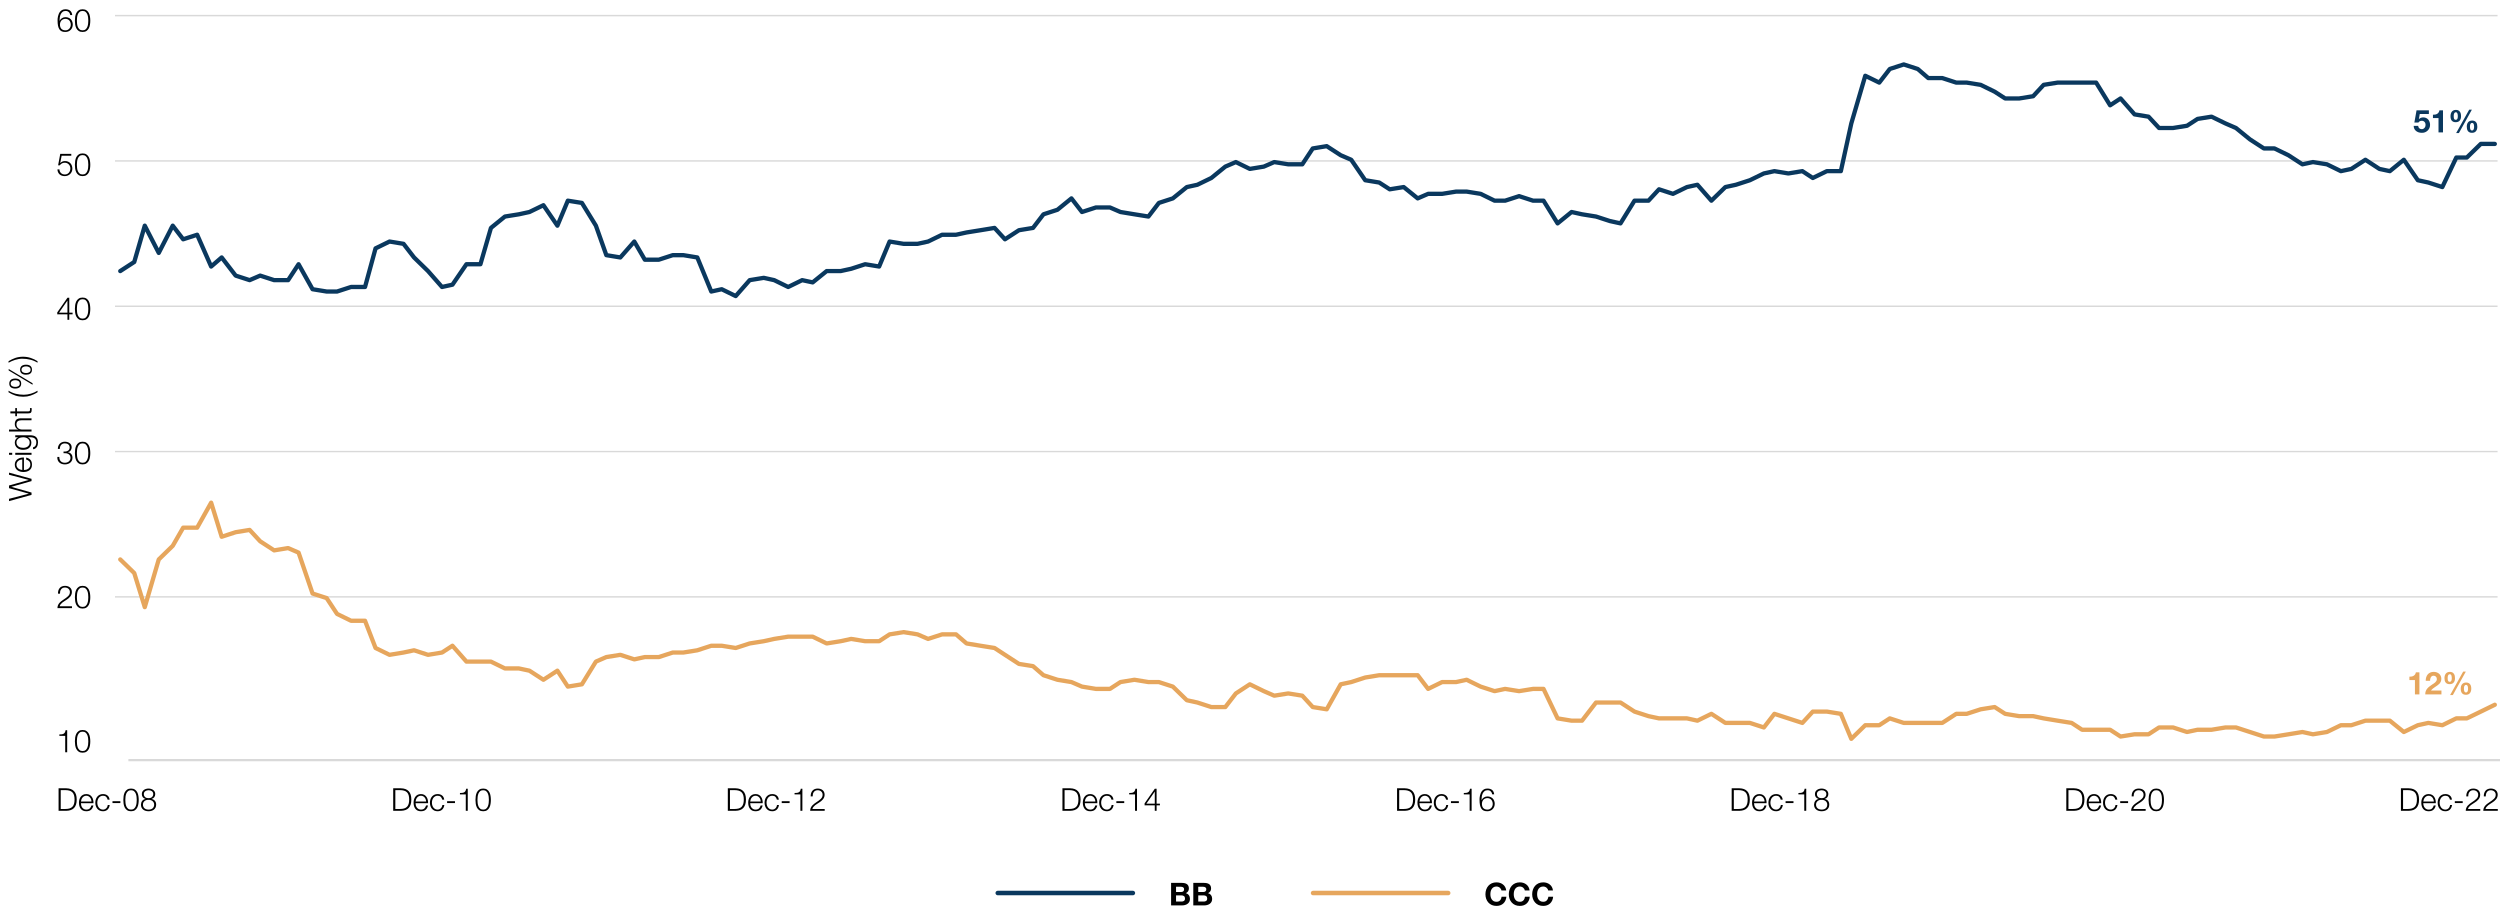 <svg width="1110" height="405" viewBox="0 0 1110 405" fill="none" xmlns="http://www.w3.org/2000/svg">
<path d="M4.004 222.5V221.478L12.754 219.21V219.182L4.004 216.746V215.556L12.754 213.106V213.078L4.004 210.796V209.844L14 212.602V213.61L5.054 216.144V216.172L14 218.692V219.728L4.004 222.5ZM9.884 204.011C9.548 204.02 9.226 204.081 8.918 204.193C8.61 204.296 8.339 204.445 8.106 204.641C7.863 204.837 7.672 205.075 7.532 205.355C7.383 205.635 7.308 205.952 7.308 206.307C7.308 206.671 7.383 206.993 7.532 207.273C7.672 207.553 7.863 207.791 8.106 207.987C8.339 208.183 8.615 208.342 8.932 208.463C9.24 208.575 9.557 208.65 9.884 208.687V204.011ZM10.626 208.687C10.943 208.687 11.275 208.645 11.62 208.561C11.956 208.468 12.259 208.323 12.53 208.127C12.801 207.931 13.025 207.684 13.202 207.385C13.379 207.086 13.468 206.727 13.468 206.307C13.468 205.663 13.3 205.159 12.964 204.795C12.628 204.431 12.18 204.179 11.62 204.039V203.157C12.441 203.344 13.076 203.689 13.524 204.193C13.972 204.688 14.196 205.392 14.196 206.307C14.196 206.876 14.098 207.371 13.902 207.791C13.697 208.202 13.421 208.538 13.076 208.799C12.721 209.06 12.315 209.256 11.858 209.387C11.391 209.508 10.901 209.569 10.388 209.569C9.912 209.569 9.445 209.508 8.988 209.387C8.531 209.256 8.125 209.06 7.77 208.799C7.406 208.538 7.117 208.202 6.902 207.791C6.678 207.371 6.566 206.876 6.566 206.307C6.566 205.728 6.683 205.234 6.916 204.823C7.149 204.412 7.457 204.081 7.84 203.829C8.213 203.568 8.647 203.381 9.142 203.269C9.627 203.157 10.122 203.11 10.626 203.129V208.687ZM4.004 201.931V201.049H5.418V201.931H4.004ZM6.776 201.931V201.049H14V201.931H6.776ZM13.412 193.257C13.944 193.257 14.425 193.318 14.854 193.439C15.283 193.551 15.647 193.733 15.946 193.985C16.245 194.237 16.473 194.569 16.632 194.979C16.791 195.381 16.87 195.875 16.87 196.463C16.87 196.827 16.828 197.182 16.744 197.527C16.66 197.873 16.529 198.185 16.352 198.465C16.175 198.736 15.946 198.965 15.666 199.151C15.395 199.329 15.069 199.431 14.686 199.459V198.577C14.957 198.531 15.181 198.442 15.358 198.311C15.545 198.171 15.694 198.008 15.806 197.821C15.918 197.625 15.997 197.411 16.044 197.177C16.1 196.944 16.128 196.706 16.128 196.463C16.128 195.642 15.895 195.049 15.428 194.685C14.961 194.321 14.289 194.139 13.412 194.139H12.432V194.167C12.88 194.373 13.239 194.676 13.51 195.077C13.781 195.469 13.916 195.931 13.916 196.463C13.916 197.042 13.823 197.537 13.636 197.947C13.44 198.358 13.174 198.699 12.838 198.969C12.502 199.231 12.11 199.422 11.662 199.543C11.205 199.665 10.719 199.725 10.206 199.725C9.711 199.725 9.245 199.655 8.806 199.515C8.358 199.366 7.971 199.156 7.644 198.885C7.308 198.605 7.047 198.265 6.86 197.863C6.664 197.453 6.566 196.986 6.566 196.463C6.566 196.193 6.603 195.941 6.678 195.707C6.753 195.465 6.86 195.245 7 195.049C7.131 194.853 7.285 194.681 7.462 194.531C7.639 194.373 7.826 194.251 8.022 194.167V194.139H6.776V193.257H13.412ZM13.174 196.463C13.174 196.081 13.095 195.745 12.936 195.455C12.768 195.166 12.553 194.923 12.292 194.727C12.021 194.531 11.713 194.387 11.368 194.293C11.023 194.191 10.668 194.139 10.304 194.139C9.949 194.139 9.595 194.181 9.24 194.265C8.885 194.349 8.563 194.485 8.274 194.671C7.985 194.858 7.751 195.101 7.574 195.399C7.397 195.689 7.308 196.043 7.308 196.463C7.308 196.883 7.397 197.243 7.574 197.541C7.742 197.84 7.966 198.087 8.246 198.283C8.526 198.479 8.848 198.624 9.212 198.717C9.567 198.801 9.931 198.843 10.304 198.843C10.668 198.843 11.023 198.797 11.368 198.703C11.713 198.61 12.021 198.465 12.292 198.269C12.553 198.073 12.768 197.826 12.936 197.527C13.095 197.229 13.174 196.874 13.174 196.463ZM4.004 191.596V190.714H8.022V190.686C7.583 190.518 7.233 190.219 6.972 189.79C6.701 189.361 6.566 188.889 6.566 188.376C6.566 187.872 6.631 187.452 6.762 187.116C6.893 186.771 7.079 186.495 7.322 186.29C7.555 186.085 7.845 185.94 8.19 185.856C8.535 185.772 8.923 185.73 9.352 185.73H14V186.612H9.492C9.184 186.612 8.899 186.64 8.638 186.696C8.367 186.752 8.134 186.85 7.938 186.99C7.742 187.13 7.588 187.321 7.476 187.564C7.364 187.797 7.308 188.091 7.308 188.446C7.308 188.801 7.373 189.118 7.504 189.398C7.625 189.669 7.798 189.902 8.022 190.098C8.237 190.285 8.498 190.434 8.806 190.546C9.105 190.649 9.431 190.705 9.786 190.714H14V191.596H4.004ZM6.776 182.662V181.192H7.518V182.662H12.39C12.679 182.662 12.908 182.625 13.076 182.55C13.235 182.466 13.323 182.266 13.342 181.948C13.342 181.696 13.328 181.444 13.3 181.192H14.042C14.042 181.323 14.047 181.454 14.056 181.584C14.065 181.715 14.07 181.846 14.07 181.976C14.07 182.564 13.958 182.975 13.734 183.208C13.501 183.442 13.076 183.554 12.46 183.544H7.518V184.804H6.776V183.544H4.606V182.662H6.776ZM16.66 174.175C16.147 174.483 15.638 174.763 15.134 175.015C14.63 175.258 14.121 175.463 13.608 175.631C13.095 175.799 12.567 175.93 12.026 176.023C11.475 176.107 10.892 176.149 10.276 176.149C9.072 176.149 7.933 175.977 6.86 175.631C5.777 175.277 4.755 174.791 3.794 174.175V173.475C4.802 174.101 5.875 174.558 7.014 174.847C8.153 175.127 9.347 175.267 10.598 175.267C11.102 175.267 11.62 175.225 12.152 175.141C12.684 175.057 13.216 174.936 13.748 174.777C14.271 174.619 14.779 174.432 15.274 174.217C15.769 173.993 16.231 173.746 16.66 173.475V174.175ZM4.116 170.294C4.116 169.902 4.186 169.566 4.326 169.286C4.457 168.997 4.643 168.764 4.886 168.586C5.119 168.409 5.399 168.278 5.726 168.194C6.043 168.11 6.389 168.068 6.762 168.068C7.135 168.068 7.485 168.11 7.812 168.194C8.129 168.278 8.409 168.409 8.652 168.586C8.885 168.764 9.072 168.997 9.212 169.286C9.343 169.566 9.408 169.902 9.408 170.294C9.408 170.686 9.343 171.027 9.212 171.316C9.072 171.596 8.885 171.825 8.652 172.002C8.409 172.18 8.129 172.31 7.812 172.394C7.485 172.478 7.135 172.52 6.762 172.52C6.389 172.52 6.043 172.478 5.726 172.394C5.399 172.31 5.119 172.18 4.886 172.002C4.643 171.825 4.457 171.596 4.326 171.316C4.186 171.027 4.116 170.686 4.116 170.294ZM9.548 164.148C9.548 164.447 9.613 164.694 9.744 164.89C9.865 165.077 10.029 165.226 10.234 165.338C10.43 165.45 10.649 165.53 10.892 165.576C11.125 165.614 11.354 165.632 11.578 165.632C11.802 165.632 12.031 165.614 12.264 165.576C12.497 165.53 12.712 165.45 12.908 165.338C13.104 165.226 13.267 165.077 13.398 164.89C13.519 164.694 13.58 164.447 13.58 164.148C13.58 163.859 13.519 163.621 13.398 163.434C13.267 163.238 13.104 163.084 12.908 162.972C12.712 162.86 12.497 162.781 12.264 162.734C12.031 162.688 11.802 162.664 11.578 162.664C11.354 162.664 11.125 162.688 10.892 162.734C10.649 162.781 10.43 162.86 10.234 162.972C10.029 163.084 9.865 163.238 9.744 163.434C9.613 163.621 9.548 163.859 9.548 164.148ZM8.918 164.148C8.918 163.756 8.988 163.42 9.128 163.14C9.259 162.851 9.445 162.618 9.688 162.44C9.921 162.263 10.201 162.132 10.528 162.048C10.845 161.964 11.191 161.922 11.564 161.922C11.937 161.922 12.287 161.964 12.614 162.048C12.931 162.132 13.211 162.263 13.454 162.44C13.687 162.618 13.869 162.851 14 163.14C14.131 163.42 14.196 163.756 14.196 164.148C14.196 164.54 14.131 164.881 14 165.17C13.869 165.45 13.687 165.679 13.454 165.856C13.211 166.034 12.931 166.164 12.614 166.248C12.287 166.332 11.937 166.374 11.564 166.374C11.191 166.374 10.845 166.332 10.528 166.248C10.201 166.164 9.921 166.034 9.688 165.856C9.445 165.679 9.259 165.45 9.128 165.17C8.988 164.881 8.918 164.54 8.918 164.148ZM3.85 164.484V163.826L14.462 170.154V170.826L3.85 164.484ZM4.746 170.294C4.746 170.593 4.811 170.84 4.942 171.036C5.063 171.223 5.227 171.372 5.432 171.484C5.628 171.596 5.847 171.676 6.09 171.722C6.323 171.76 6.552 171.778 6.776 171.778C7 171.778 7.229 171.76 7.462 171.722C7.695 171.676 7.91 171.596 8.106 171.484C8.302 171.372 8.465 171.223 8.596 171.036C8.717 170.84 8.778 170.593 8.778 170.294C8.778 170.005 8.717 169.767 8.596 169.58C8.465 169.384 8.302 169.23 8.106 169.118C7.91 169.006 7.695 168.927 7.462 168.88C7.229 168.834 7 168.81 6.776 168.81C6.552 168.81 6.323 168.834 6.09 168.88C5.847 168.927 5.628 169.006 5.432 169.118C5.227 169.23 5.063 169.384 4.942 169.58C4.811 169.767 4.746 170.005 4.746 170.294ZM3.794 160.359C4.307 160.051 4.816 159.776 5.32 159.533C5.824 159.281 6.337 159.071 6.86 158.903C7.373 158.735 7.905 158.609 8.456 158.525C9.007 158.432 9.585 158.385 10.192 158.385C11.396 158.385 12.535 158.562 13.608 158.917C14.681 159.262 15.699 159.743 16.66 160.359V161.045C15.652 160.429 14.583 159.981 13.454 159.701C12.315 159.412 11.121 159.267 9.87 159.267C9.357 159.267 8.834 159.314 8.302 159.407C7.77 159.491 7.247 159.612 6.734 159.771C6.211 159.93 5.703 160.121 5.208 160.345C4.713 160.56 4.242 160.793 3.794 161.045V160.359Z" fill="black"/>
<path d="M31.188 6.678C31.113 6.137 30.894 5.698 30.53 5.362C30.175 5.026 29.713 4.858 29.144 4.858C28.575 4.858 28.113 5.003 27.758 5.292C27.403 5.581 27.128 5.945 26.932 6.384C26.736 6.823 26.605 7.299 26.54 7.812C26.475 8.316 26.442 8.792 26.442 9.24H26.47C26.703 8.755 27.053 8.363 27.52 8.064C27.996 7.765 28.514 7.616 29.074 7.616C29.569 7.616 30.012 7.7 30.404 7.868C30.805 8.027 31.146 8.251 31.426 8.54C31.706 8.829 31.921 9.175 32.07 9.576C32.229 9.977 32.308 10.416 32.308 10.892C32.308 11.368 32.224 11.811 32.056 12.222C31.897 12.623 31.669 12.973 31.37 13.272C31.081 13.561 30.731 13.79 30.32 13.958C29.919 14.117 29.475 14.196 28.99 14.196C28.393 14.196 27.879 14.107 27.45 13.93C27.021 13.743 26.666 13.445 26.386 13.034C26.106 12.623 25.896 12.091 25.756 11.438C25.625 10.775 25.56 9.963 25.56 9.002C25.56 8.806 25.569 8.549 25.588 8.232C25.616 7.915 25.672 7.579 25.756 7.224C25.84 6.86 25.957 6.496 26.106 6.132C26.265 5.759 26.47 5.423 26.722 5.124C26.983 4.825 27.305 4.583 27.688 4.396C28.071 4.209 28.528 4.116 29.06 4.116C29.937 4.116 30.633 4.326 31.146 4.746C31.659 5.166 31.967 5.81 32.07 6.678H31.188ZM29.06 8.358C28.677 8.358 28.332 8.428 28.024 8.568C27.725 8.699 27.469 8.881 27.254 9.114C27.049 9.347 26.89 9.623 26.778 9.94C26.675 10.248 26.624 10.584 26.624 10.948C26.624 11.293 26.671 11.62 26.764 11.928C26.857 12.236 27.002 12.507 27.198 12.74C27.403 12.964 27.66 13.141 27.968 13.272C28.276 13.403 28.645 13.468 29.074 13.468C29.429 13.468 29.746 13.403 30.026 13.272C30.315 13.132 30.563 12.95 30.768 12.726C30.983 12.493 31.146 12.222 31.258 11.914C31.37 11.606 31.426 11.284 31.426 10.948C31.426 10.593 31.37 10.257 31.258 9.94C31.155 9.623 31.001 9.347 30.796 9.114C30.6 8.881 30.353 8.699 30.054 8.568C29.765 8.428 29.433 8.358 29.06 8.358ZM36.671 4.116C37.39 4.116 37.969 4.275 38.407 4.592C38.855 4.9 39.201 5.297 39.443 5.782C39.695 6.267 39.863 6.809 39.947 7.406C40.041 8.003 40.087 8.587 40.087 9.156C40.087 9.735 40.041 10.323 39.947 10.92C39.863 11.517 39.695 12.059 39.443 12.544C39.201 13.029 38.855 13.426 38.407 13.734C37.969 14.042 37.39 14.196 36.671 14.196C35.962 14.196 35.383 14.042 34.935 13.734C34.487 13.426 34.137 13.029 33.885 12.544C33.643 12.059 33.475 11.517 33.381 10.92C33.297 10.323 33.255 9.739 33.255 9.17C33.255 8.591 33.297 8.003 33.381 7.406C33.475 6.809 33.643 6.267 33.885 5.782C34.137 5.297 34.487 4.9 34.935 4.592C35.383 4.275 35.962 4.116 36.671 4.116ZM36.671 4.858C36.111 4.858 35.663 5.003 35.327 5.292C34.991 5.581 34.735 5.941 34.557 6.37C34.389 6.799 34.277 7.266 34.221 7.77C34.165 8.274 34.137 8.736 34.137 9.156C34.137 9.585 34.165 10.052 34.221 10.556C34.277 11.051 34.389 11.517 34.557 11.956C34.735 12.385 34.991 12.745 35.327 13.034C35.663 13.323 36.111 13.468 36.671 13.468C37.231 13.468 37.679 13.323 38.015 13.034C38.351 12.745 38.603 12.385 38.771 11.956C38.949 11.517 39.065 11.051 39.121 10.556C39.177 10.052 39.205 9.585 39.205 9.156C39.205 8.736 39.177 8.274 39.121 7.77C39.065 7.266 38.949 6.799 38.771 6.37C38.603 5.941 38.351 5.581 38.015 5.292C37.679 5.003 37.231 4.858 36.671 4.858Z" fill="black"/>
<path d="M26.386 75.2C26.395 75.536 26.461 75.844 26.582 76.124C26.713 76.404 26.885 76.647 27.1 76.852C27.315 77.048 27.567 77.202 27.856 77.314C28.145 77.417 28.458 77.468 28.794 77.468C29.177 77.468 29.517 77.398 29.816 77.258C30.115 77.109 30.371 76.913 30.586 76.67C30.801 76.418 30.964 76.133 31.076 75.816C31.188 75.489 31.244 75.149 31.244 74.794C31.244 74.43 31.179 74.094 31.048 73.786C30.927 73.478 30.754 73.212 30.53 72.988C30.315 72.755 30.054 72.573 29.746 72.442C29.438 72.311 29.102 72.246 28.738 72.246C28.29 72.246 27.875 72.349 27.492 72.554C27.109 72.75 26.797 73.035 26.554 73.408H25.798L26.75 68.326H31.65V69.138H27.366L26.736 72.386L26.764 72.414C27.007 72.125 27.315 71.901 27.688 71.742C28.061 71.583 28.444 71.504 28.836 71.504C29.34 71.504 29.793 71.588 30.194 71.756C30.605 71.924 30.95 72.157 31.23 72.456C31.519 72.755 31.739 73.114 31.888 73.534C32.047 73.945 32.126 74.397 32.126 74.892C32.126 75.368 32.037 75.811 31.86 76.222C31.683 76.623 31.44 76.973 31.132 77.272C30.824 77.561 30.46 77.79 30.04 77.958C29.629 78.117 29.191 78.196 28.724 78.196C28.267 78.196 27.842 78.131 27.45 78C27.067 77.86 26.731 77.664 26.442 77.412C26.162 77.151 25.938 76.833 25.77 76.46C25.602 76.087 25.513 75.667 25.504 75.2H26.386ZM36.671 68.116C37.39 68.116 37.969 68.275 38.407 68.592C38.855 68.9 39.201 69.297 39.443 69.782C39.695 70.267 39.863 70.809 39.947 71.406C40.041 72.003 40.087 72.587 40.087 73.156C40.087 73.735 40.041 74.323 39.947 74.92C39.863 75.517 39.695 76.059 39.443 76.544C39.201 77.029 38.855 77.426 38.407 77.734C37.969 78.042 37.39 78.196 36.671 78.196C35.962 78.196 35.383 78.042 34.935 77.734C34.487 77.426 34.137 77.029 33.885 76.544C33.643 76.059 33.475 75.517 33.381 74.92C33.297 74.323 33.255 73.739 33.255 73.17C33.255 72.591 33.297 72.003 33.381 71.406C33.475 70.809 33.643 70.267 33.885 69.782C34.137 69.297 34.487 68.9 34.935 68.592C35.383 68.275 35.962 68.116 36.671 68.116ZM36.671 68.858C36.111 68.858 35.663 69.003 35.327 69.292C34.991 69.581 34.735 69.941 34.557 70.37C34.389 70.799 34.277 71.266 34.221 71.77C34.165 72.274 34.137 72.736 34.137 73.156C34.137 73.585 34.165 74.052 34.221 74.556C34.277 75.051 34.389 75.517 34.557 75.956C34.735 76.385 34.991 76.745 35.327 77.034C35.663 77.323 36.111 77.468 36.671 77.468C37.231 77.468 37.679 77.323 38.015 77.034C38.351 76.745 38.603 76.385 38.771 75.956C38.949 75.517 39.065 75.051 39.121 74.556C39.177 74.052 39.205 73.585 39.205 73.156C39.205 72.736 39.177 72.274 39.121 71.77C39.065 71.266 38.949 70.799 38.771 70.37C38.603 69.941 38.351 69.581 38.015 69.292C37.679 69.003 37.231 68.858 36.671 68.858Z" fill="black"/>
<path d="M29.942 138.822V133.488H29.914L26.218 138.822H29.942ZM25.42 138.71L29.956 132.2H30.754V138.822H32.224V139.564H30.754V142H29.942V139.564H25.42V138.71ZM36.671 132.116C37.39 132.116 37.969 132.275 38.407 132.592C38.855 132.9 39.201 133.297 39.443 133.782C39.695 134.267 39.863 134.809 39.947 135.406C40.041 136.003 40.087 136.587 40.087 137.156C40.087 137.735 40.041 138.323 39.947 138.92C39.863 139.517 39.695 140.059 39.443 140.544C39.201 141.029 38.855 141.426 38.407 141.734C37.969 142.042 37.39 142.196 36.671 142.196C35.962 142.196 35.383 142.042 34.935 141.734C34.487 141.426 34.137 141.029 33.885 140.544C33.643 140.059 33.475 139.517 33.381 138.92C33.297 138.323 33.255 137.739 33.255 137.17C33.255 136.591 33.297 136.003 33.381 135.406C33.475 134.809 33.643 134.267 33.885 133.782C34.137 133.297 34.487 132.9 34.935 132.592C35.383 132.275 35.962 132.116 36.671 132.116ZM36.671 132.858C36.111 132.858 35.663 133.003 35.327 133.292C34.991 133.581 34.735 133.941 34.557 134.37C34.389 134.799 34.277 135.266 34.221 135.77C34.165 136.274 34.137 136.736 34.137 137.156C34.137 137.585 34.165 138.052 34.221 138.556C34.277 139.051 34.389 139.517 34.557 139.956C34.735 140.385 34.991 140.745 35.327 141.034C35.663 141.323 36.111 141.468 36.671 141.468C37.231 141.468 37.679 141.323 38.015 141.034C38.351 140.745 38.603 140.385 38.771 139.956C38.949 139.517 39.065 139.051 39.121 138.556C39.177 138.052 39.205 137.585 39.205 137.156C39.205 136.736 39.177 136.274 39.121 135.77C39.065 135.266 38.949 134.799 38.771 134.37C38.603 133.941 38.351 133.581 38.015 133.292C37.679 133.003 37.231 132.858 36.671 132.858Z" fill="black"/>
<path d="M26.344 202.878C26.325 203.27 26.367 203.625 26.47 203.942C26.582 204.259 26.741 204.53 26.946 204.754C27.161 204.978 27.422 205.155 27.73 205.286C28.047 205.407 28.402 205.468 28.794 205.468C29.121 205.468 29.433 205.421 29.732 205.328C30.031 205.235 30.297 205.095 30.53 204.908C30.763 204.721 30.95 204.493 31.09 204.222C31.23 203.951 31.3 203.643 31.3 203.298C31.3 202.943 31.239 202.64 31.118 202.388C30.997 202.127 30.829 201.912 30.614 201.744C30.399 201.567 30.147 201.436 29.858 201.352C29.578 201.268 29.275 201.226 28.948 201.226H28.206V200.484H28.948C29.172 200.484 29.401 200.451 29.634 200.386C29.877 200.311 30.091 200.204 30.278 200.064C30.474 199.915 30.633 199.728 30.754 199.504C30.875 199.28 30.936 199.014 30.936 198.706C30.936 198.379 30.88 198.104 30.768 197.88C30.656 197.647 30.502 197.455 30.306 197.306C30.11 197.147 29.881 197.035 29.62 196.97C29.368 196.895 29.093 196.858 28.794 196.858C28.43 196.858 28.108 196.919 27.828 197.04C27.548 197.161 27.31 197.334 27.114 197.558C26.927 197.773 26.787 198.034 26.694 198.342C26.601 198.641 26.559 198.972 26.568 199.336H25.686C25.686 198.869 25.756 198.44 25.896 198.048C26.045 197.656 26.251 197.32 26.512 197.04C26.783 196.751 27.109 196.527 27.492 196.368C27.875 196.2 28.304 196.116 28.78 196.116C29.163 196.116 29.536 196.167 29.9 196.27C30.264 196.363 30.586 196.513 30.866 196.718C31.155 196.914 31.384 197.171 31.552 197.488C31.729 197.796 31.818 198.169 31.818 198.608C31.818 199.14 31.673 199.602 31.384 199.994C31.104 200.386 30.698 200.647 30.166 200.778V200.806C30.81 200.909 31.305 201.179 31.65 201.618C32.005 202.047 32.182 202.584 32.182 203.228C32.182 203.713 32.089 204.143 31.902 204.516C31.725 204.88 31.482 205.188 31.174 205.44C30.866 205.692 30.507 205.879 30.096 206C29.685 206.131 29.256 206.196 28.808 206.196C28.304 206.196 27.837 206.121 27.408 205.972C26.988 205.823 26.624 205.608 26.316 205.328C26.017 205.048 25.789 204.703 25.63 204.292C25.481 203.881 25.425 203.41 25.462 202.878H26.344ZM36.671 196.116C37.39 196.116 37.969 196.275 38.407 196.592C38.855 196.9 39.201 197.297 39.443 197.782C39.695 198.267 39.863 198.809 39.947 199.406C40.041 200.003 40.087 200.587 40.087 201.156C40.087 201.735 40.041 202.323 39.947 202.92C39.863 203.517 39.695 204.059 39.443 204.544C39.201 205.029 38.855 205.426 38.407 205.734C37.969 206.042 37.39 206.196 36.671 206.196C35.962 206.196 35.383 206.042 34.935 205.734C34.487 205.426 34.137 205.029 33.885 204.544C33.643 204.059 33.475 203.517 33.381 202.92C33.297 202.323 33.255 201.739 33.255 201.17C33.255 200.591 33.297 200.003 33.381 199.406C33.475 198.809 33.643 198.267 33.885 197.782C34.137 197.297 34.487 196.9 34.935 196.592C35.383 196.275 35.962 196.116 36.671 196.116ZM36.671 196.858C36.111 196.858 35.663 197.003 35.327 197.292C34.991 197.581 34.735 197.941 34.557 198.37C34.389 198.799 34.277 199.266 34.221 199.77C34.165 200.274 34.137 200.736 34.137 201.156C34.137 201.585 34.165 202.052 34.221 202.556C34.277 203.051 34.389 203.517 34.557 203.956C34.735 204.385 34.991 204.745 35.327 205.034C35.663 205.323 36.111 205.468 36.671 205.468C37.231 205.468 37.679 205.323 38.015 205.034C38.351 204.745 38.603 204.385 38.771 203.956C38.949 203.517 39.065 203.051 39.121 202.556C39.177 202.052 39.205 201.585 39.205 201.156C39.205 200.736 39.177 200.274 39.121 199.77C39.065 199.266 38.949 198.799 38.771 198.37C38.603 197.941 38.351 197.581 38.015 197.292C37.679 197.003 37.231 196.858 36.671 196.858Z" fill="black"/>
<path d="M31.958 270H25.504C25.513 269.515 25.597 269.085 25.756 268.712C25.915 268.339 26.125 268.003 26.386 267.704C26.647 267.405 26.941 267.135 27.268 266.892C27.595 266.64 27.931 266.402 28.276 266.178C28.621 265.945 28.962 265.711 29.298 265.478C29.643 265.235 29.951 264.979 30.222 264.708C30.493 264.437 30.693 264.162 30.824 263.882C30.964 263.593 31.034 263.252 31.034 262.86C31.034 262.543 30.973 262.263 30.852 262.02C30.74 261.768 30.581 261.558 30.376 261.39C30.18 261.213 29.947 261.082 29.676 260.998C29.415 260.905 29.135 260.858 28.836 260.858C28.435 260.858 28.089 260.933 27.8 261.082C27.52 261.231 27.291 261.432 27.114 261.684C26.937 261.936 26.806 262.225 26.722 262.552C26.647 262.879 26.615 263.224 26.624 263.588H25.742C25.733 263.084 25.789 262.622 25.91 262.202C26.041 261.773 26.237 261.404 26.498 261.096C26.759 260.788 27.086 260.55 27.478 260.382C27.879 260.205 28.346 260.116 28.878 260.116C29.307 260.116 29.704 260.177 30.068 260.298C30.441 260.41 30.763 260.583 31.034 260.816C31.314 261.04 31.529 261.325 31.678 261.67C31.837 262.015 31.916 262.417 31.916 262.874C31.916 263.285 31.846 263.658 31.706 263.994C31.575 264.33 31.393 264.638 31.16 264.918C30.936 265.198 30.675 265.459 30.376 265.702C30.087 265.935 29.779 266.155 29.452 266.36C29.219 266.519 28.943 266.696 28.626 266.892C28.309 267.079 28.001 267.289 27.702 267.522C27.413 267.755 27.156 268.012 26.932 268.292C26.708 268.563 26.568 268.861 26.512 269.188H31.958V270ZM36.671 260.116C37.39 260.116 37.969 260.275 38.407 260.592C38.855 260.9 39.201 261.297 39.443 261.782C39.695 262.267 39.863 262.809 39.947 263.406C40.041 264.003 40.087 264.587 40.087 265.156C40.087 265.735 40.041 266.323 39.947 266.92C39.863 267.517 39.695 268.059 39.443 268.544C39.201 269.029 38.855 269.426 38.407 269.734C37.969 270.042 37.39 270.196 36.671 270.196C35.962 270.196 35.383 270.042 34.935 269.734C34.487 269.426 34.137 269.029 33.885 268.544C33.643 268.059 33.475 267.517 33.381 266.92C33.297 266.323 33.255 265.739 33.255 265.17C33.255 264.591 33.297 264.003 33.381 263.406C33.475 262.809 33.643 262.267 33.885 261.782C34.137 261.297 34.487 260.9 34.935 260.592C35.383 260.275 35.962 260.116 36.671 260.116ZM36.671 260.858C36.111 260.858 35.663 261.003 35.327 261.292C34.991 261.581 34.735 261.941 34.557 262.37C34.389 262.799 34.277 263.266 34.221 263.77C34.165 264.274 34.137 264.736 34.137 265.156C34.137 265.585 34.165 266.052 34.221 266.556C34.277 267.051 34.389 267.517 34.557 267.956C34.735 268.385 34.991 268.745 35.327 269.034C35.663 269.323 36.111 269.468 36.671 269.468C37.231 269.468 37.679 269.323 38.015 269.034C38.351 268.745 38.603 268.385 38.771 267.956C38.949 267.517 39.065 267.051 39.121 266.556C39.177 266.052 39.205 265.585 39.205 265.156C39.205 264.736 39.177 264.274 39.121 263.77C39.065 263.266 38.949 262.799 38.771 262.37C38.603 261.941 38.351 261.581 38.015 261.292C37.679 261.003 37.231 260.858 36.671 260.858Z" fill="black"/>
<path d="M26.358 326.09C26.741 326.081 27.086 326.062 27.394 326.034C27.711 325.997 27.982 325.917 28.206 325.796C28.439 325.675 28.631 325.493 28.78 325.25C28.939 324.998 29.051 324.648 29.116 324.2H29.83V334H28.948V326.72H26.358V326.09ZM36.671 324.116C37.39 324.116 37.969 324.275 38.407 324.592C38.855 324.9 39.201 325.297 39.443 325.782C39.695 326.267 39.863 326.809 39.947 327.406C40.041 328.003 40.087 328.587 40.087 329.156C40.087 329.735 40.041 330.323 39.947 330.92C39.863 331.517 39.695 332.059 39.443 332.544C39.201 333.029 38.855 333.426 38.407 333.734C37.969 334.042 37.39 334.196 36.671 334.196C35.962 334.196 35.383 334.042 34.935 333.734C34.487 333.426 34.137 333.029 33.885 332.544C33.643 332.059 33.475 331.517 33.381 330.92C33.297 330.323 33.255 329.739 33.255 329.17C33.255 328.591 33.297 328.003 33.381 327.406C33.475 326.809 33.643 326.267 33.885 325.782C34.137 325.297 34.487 324.9 34.935 324.592C35.383 324.275 35.962 324.116 36.671 324.116ZM36.671 324.858C36.111 324.858 35.663 325.003 35.327 325.292C34.991 325.581 34.735 325.941 34.557 326.37C34.389 326.799 34.277 327.266 34.221 327.77C34.165 328.274 34.137 328.736 34.137 329.156C34.137 329.585 34.165 330.052 34.221 330.556C34.277 331.051 34.389 331.517 34.557 331.956C34.735 332.385 34.991 332.745 35.327 333.034C35.663 333.323 36.111 333.468 36.671 333.468C37.231 333.468 37.679 333.323 38.015 333.034C38.351 332.745 38.603 332.385 38.771 331.956C38.949 331.517 39.065 331.051 39.121 330.556C39.177 330.052 39.205 329.585 39.205 329.156C39.205 328.736 39.177 328.274 39.121 327.77C39.065 327.266 38.949 326.799 38.771 326.37C38.603 325.941 38.351 325.581 38.015 325.292C37.679 325.003 37.231 324.858 36.671 324.858Z" fill="black"/>
<g clip-path="url(#clip0_65_382)">
<mask id="mask0_65_382" style="mask-type:luminance" maskUnits="userSpaceOnUse" x="-78" y="-16" width="1345" height="381">
<path d="M-77.81 364.131H1266.02V-15.252H-77.81V364.131Z" fill="white"/>
</mask>
<g mask="url(#mask0_65_382)">
<path d="M51.059 265.018H1109.99M51.059 200.499H1109.99M51.059 135.98H1109.99M51.059 71.461H1109.99M51.059 6.919H1109.99" stroke="#D9D9D9" stroke-width="0.64" stroke-linejoin="round"/>
</g>
<mask id="mask1_65_382" style="mask-type:luminance" maskUnits="userSpaceOnUse" x="49" y="5" width="1063" height="327">
<path d="M49.525 331.573H1111.56V5.921H49.525V331.573Z" fill="white"/>
</mask>
<g mask="url(#mask1_65_382)">
<path d="M53.396 120.353L59.604 116.322L64.278 100.198L70.486 112.291L76.694 100.198L81.332 106.245L87.54 104.229L93.748 118.338L98.422 114.307L104.63 122.369L110.838 124.384L115.512 122.369L121.72 124.384H127.928L132.565 117.318L138.773 128.415L145.018 129.435H149.655L155.863 127.419H162.071L166.746 110.276L172.953 107.241L179.161 108.26L183.836 114.307L190.043 120.353L196.251 127.419L200.889 126.4L207.097 117.318H213.305L217.979 101.194L224.187 96.144L230.395 95.148L235.069 94.128L241.277 91.117L247.485 100.198L252.123 89.102L258.367 90.097L264.575 100.198L269.213 113.287L275.421 114.307L281.629 107.241L286.303 115.303H292.511L298.719 113.287H303.393L309.601 114.307L315.809 129.435L320.447 128.415L326.654 131.45L332.862 124.384L339.107 123.365L343.745 124.384L349.952 127.419L356.16 124.384L360.835 125.38L367.043 120.353H373.25L377.925 119.334L384.133 117.318L390.341 118.338L394.978 107.241L401.186 108.26H407.394L412.068 107.241L418.276 104.229H424.484L429.158 103.21L435.366 102.214L441.574 101.194L446.212 106.245L452.42 102.214L458.664 101.194L463.302 95.148L469.51 93.132L475.718 88.082L480.392 94.128L486.6 92.113H492.808L497.482 94.128L503.69 95.148L509.898 96.144L514.536 90.097L520.744 88.082L526.952 83.055L531.626 82.036L537.834 79.024L544.042 73.974L548.716 71.958L554.924 74.993L561.132 73.974L565.769 71.958L571.977 72.954H578.222L582.859 65.912L589.067 64.892L595.275 68.923L599.95 70.939L606.157 80.02L612.365 81.04L617.04 84.051L623.247 83.055L629.455 88.082L634.093 86.067H640.301L646.509 85.071H651.183L657.391 86.067L663.599 89.102H668.273L674.481 87.086L680.689 89.102H685.327L691.571 99.179L697.779 94.128L702.417 95.148L708.625 96.144L714.833 98.159L719.507 99.179L725.715 89.102H731.923L736.597 84.051L742.805 86.067L749.013 83.055L753.651 82.036L759.858 89.102L766.066 83.055L770.741 82.036L776.949 80.02L783.156 77.009L787.831 75.989L794.039 77.009L800.247 75.989L804.884 79.024L811.129 75.989H817.337L821.974 54.815L828.182 33.641L834.39 36.676L839.064 30.629L845.272 28.614L851.48 30.629L856.154 34.66H862.362L868.57 36.676H873.208L879.416 37.672L885.624 40.707L890.298 43.718H896.506L902.714 42.722L907.388 37.672L913.596 36.676H919.804H924.442H930.686L936.894 46.753L941.532 43.718L947.74 50.784L953.948 51.803L958.622 56.83H964.83L971.038 55.834L975.712 52.799L981.92 51.803L988.128 54.815L992.766 56.83L998.973 61.881L1005.18 65.912H1009.86L1016.06 68.923L1022.27 72.954L1026.95 71.958L1033.15 72.954L1039.36 75.989L1044 74.993L1050.24 70.939L1056.45 74.993L1061.09 75.989L1067.3 70.939L1073.51 80.02L1078.18 81.04L1084.39 83.055L1090.6 69.943H1095.27L1101.48 63.896H1107.69" stroke="#0A385E" stroke-width="1.91" stroke-linecap="round" stroke-linejoin="round"/>
</g>
<mask id="mask2_65_382" style="mask-type:luminance" maskUnits="userSpaceOnUse" x="49" y="5" width="1063" height="327">
<path d="M49.525 331.573H1111.56V5.921H49.525V331.573Z" fill="white"/>
</mask>
<g mask="url(#mask2_65_382)">
<path d="M53.396 248.395L59.604 254.442L64.278 269.569L70.486 248.395L76.694 242.349L81.332 234.287H87.54L93.748 223.19L98.422 238.318L104.63 236.302L110.838 235.283L115.512 240.333L121.72 244.364L127.928 243.345L132.565 245.36L138.773 263.523L145.018 265.539L149.655 272.581L155.863 275.616H162.071L166.746 287.709L172.953 290.744L179.161 289.724L183.836 288.728L190.043 290.744L196.251 289.724L200.889 286.713L207.097 293.755H213.305H217.979L224.187 296.79H230.395L235.069 297.786L241.277 301.817L247.485 297.786L252.123 304.852L258.367 303.832L264.575 293.755L269.213 291.74L275.421 290.744L281.629 292.759L286.303 291.74H292.511L298.719 289.724H303.393L309.601 288.728L315.809 286.713H320.447L326.654 287.709L332.862 285.693L339.107 284.697L343.745 283.678L349.952 282.682H356.16H360.835L367.043 285.693L373.25 284.697L377.925 283.678L384.133 284.697H390.341L394.978 281.662L401.186 280.666L407.394 281.662L412.068 283.678L418.276 281.662H424.484L429.158 285.693L435.366 286.713L441.574 287.709L446.212 290.744L452.42 294.775L458.664 295.771L463.302 299.801L469.51 301.817L475.718 302.837L480.392 304.852L486.6 305.872H492.808L497.482 302.837L503.69 301.817L509.898 302.837H514.536L520.744 304.852L526.952 310.898L531.626 311.918L537.834 313.933H544.042L548.716 307.887L554.924 303.832L561.132 306.867L565.769 308.883L571.977 307.887L578.222 308.883L582.859 313.933L589.067 314.929L595.275 303.832L599.95 302.837L606.157 300.821L612.365 299.801H617.04H623.247H629.455L634.093 305.872L640.301 302.837H646.509L651.183 301.817L657.391 304.852L663.599 306.867L668.273 305.872L674.481 306.867L680.689 305.872H685.327L691.571 318.96L697.779 319.98H702.417L708.625 311.918H714.833H719.507L725.715 315.949L731.923 317.964L736.597 318.96H742.805H749.013L753.651 319.98L759.858 316.945L766.066 320.976H770.741H776.949L783.156 322.991L787.831 316.945L794.039 318.96L800.247 320.976L804.884 315.949H811.129L817.337 316.945L821.974 328.042L828.182 321.995H834.39L839.064 318.96L845.272 320.976H851.48H856.154H862.362L868.57 316.945H873.208L879.416 314.929L885.624 313.933L890.298 316.945L896.506 317.964H902.714L907.388 318.96L913.596 319.98L919.804 320.976L924.442 324.011H930.686H936.894L941.532 327.022L947.74 326.026H953.948L958.622 322.991H964.83L971.038 325.007L975.712 324.011H981.92L988.128 322.991H992.766L998.973 325.007L1005.18 327.022H1009.86L1016.06 326.026L1022.27 325.007L1026.95 326.026L1033.15 325.007L1039.36 321.995H1044L1050.24 319.98H1056.45H1061.09L1067.3 325.007L1073.51 321.995L1078.18 320.976L1084.39 321.995L1090.6 318.96H1095.27L1101.48 315.949L1107.69 312.914" stroke="#E6A65D" stroke-width="1.91" stroke-linecap="round" stroke-linejoin="round"/>
</g>
<path d="M1078.42 50.628H1074.37L1073.98 52.854L1074.01 52.882C1074.28 52.611 1074.57 52.42 1074.88 52.308C1075.18 52.187 1075.53 52.126 1075.93 52.126C1076.41 52.126 1076.84 52.215 1077.21 52.392C1077.59 52.569 1077.9 52.807 1078.15 53.106C1078.41 53.405 1078.61 53.759 1078.74 54.17C1078.88 54.571 1078.95 55.001 1078.95 55.458C1078.95 55.962 1078.85 56.433 1078.66 56.872C1078.46 57.301 1078.19 57.675 1077.86 57.992C1077.53 58.309 1077.15 58.557 1076.71 58.734C1076.27 58.902 1075.8 58.981 1075.31 58.972C1074.83 58.972 1074.38 58.911 1073.94 58.79C1073.51 58.659 1073.13 58.463 1072.79 58.202C1072.45 57.941 1072.18 57.619 1071.98 57.236C1071.78 56.844 1071.68 56.391 1071.67 55.878H1073.66C1073.7 56.326 1073.87 56.685 1074.16 56.956C1074.45 57.217 1074.82 57.348 1075.27 57.348C1075.53 57.348 1075.76 57.297 1075.97 57.194C1076.18 57.082 1076.36 56.942 1076.5 56.774C1076.65 56.597 1076.76 56.396 1076.84 56.172C1076.92 55.939 1076.96 55.701 1076.96 55.458C1076.96 55.206 1076.92 54.968 1076.85 54.744C1076.78 54.52 1076.66 54.324 1076.51 54.156C1076.36 53.988 1076.19 53.857 1075.98 53.764C1075.78 53.671 1075.54 53.624 1075.27 53.624C1074.91 53.624 1074.62 53.689 1074.4 53.82C1074.18 53.941 1073.97 54.137 1073.77 54.408H1071.98L1072.94 48.99H1078.42V50.628ZM1084.69 58.79H1082.7V52.434H1080.23V50.936C1080.58 50.945 1080.91 50.922 1081.23 50.866C1081.55 50.801 1081.84 50.693 1082.1 50.544C1082.36 50.385 1082.58 50.18 1082.75 49.928C1082.93 49.676 1083.05 49.363 1083.1 48.99H1084.69V58.79ZM1096.68 56.242C1096.68 56.391 1096.68 56.564 1096.69 56.76C1096.7 56.956 1096.73 57.143 1096.79 57.32C1096.85 57.488 1096.94 57.633 1097.06 57.754C1097.18 57.875 1097.35 57.936 1097.57 57.936C1097.79 57.936 1097.96 57.875 1098.08 57.754C1098.21 57.633 1098.3 57.488 1098.36 57.32C1098.42 57.143 1098.46 56.961 1098.47 56.774C1098.49 56.578 1098.5 56.405 1098.5 56.256C1098.5 56.116 1098.49 55.953 1098.47 55.766C1098.46 55.57 1098.43 55.388 1098.37 55.22C1098.32 55.043 1098.23 54.893 1098.11 54.772C1097.99 54.641 1097.84 54.576 1097.63 54.576C1097.41 54.576 1097.23 54.632 1097.1 54.744C1096.98 54.856 1096.88 54.996 1096.82 55.164C1096.75 55.332 1096.71 55.514 1096.69 55.71C1096.68 55.906 1096.68 56.083 1096.68 56.242ZM1095.25 56.228C1095.25 55.845 1095.3 55.491 1095.39 55.164C1095.48 54.837 1095.63 54.553 1095.82 54.31C1096.02 54.067 1096.27 53.876 1096.57 53.736C1096.87 53.596 1097.22 53.526 1097.63 53.526C1098.07 53.526 1098.43 53.601 1098.72 53.75C1099.01 53.89 1099.25 54.086 1099.42 54.338C1099.61 54.581 1099.74 54.87 1099.81 55.206C1099.89 55.542 1099.93 55.901 1099.93 56.284C1099.93 56.667 1099.88 57.021 1099.79 57.348C1099.69 57.675 1099.55 57.959 1099.35 58.202C1099.17 58.445 1098.92 58.636 1098.62 58.776C1098.33 58.907 1097.97 58.972 1097.56 58.972C1097.13 58.972 1096.77 58.902 1096.47 58.762C1096.18 58.622 1095.94 58.431 1095.75 58.188C1095.58 57.936 1095.45 57.642 1095.36 57.306C1095.29 56.97 1095.25 56.611 1095.25 56.228ZM1096.33 48.682H1097.52L1091.75 59.084H1090.53L1096.33 48.682ZM1089.45 51.594C1089.45 51.743 1089.46 51.911 1089.47 52.098C1089.48 52.285 1089.51 52.462 1089.57 52.63C1089.62 52.789 1089.71 52.924 1089.83 53.036C1089.95 53.148 1090.13 53.204 1090.35 53.204C1090.57 53.204 1090.73 53.148 1090.85 53.036C1090.99 52.924 1091.08 52.789 1091.13 52.63C1091.2 52.462 1091.24 52.289 1091.25 52.112C1091.27 51.925 1091.27 51.757 1091.27 51.608C1091.27 51.468 1091.27 51.3 1091.25 51.104C1091.24 50.899 1091.2 50.703 1091.15 50.516C1091.09 50.329 1091 50.171 1090.88 50.04C1090.77 49.909 1090.61 49.844 1090.41 49.844C1090.18 49.844 1090.01 49.905 1089.87 50.026C1089.75 50.147 1089.66 50.297 1089.59 50.474C1089.53 50.651 1089.49 50.843 1089.47 51.048C1089.46 51.253 1089.45 51.435 1089.45 51.594ZM1088.03 51.566C1088.03 51.183 1088.07 50.824 1088.17 50.488C1088.26 50.152 1088.4 49.858 1088.6 49.606C1088.8 49.354 1089.04 49.158 1089.34 49.018C1089.64 48.869 1090 48.794 1090.41 48.794C1090.85 48.794 1091.21 48.869 1091.5 49.018C1091.79 49.167 1092.02 49.373 1092.2 49.634C1092.39 49.886 1092.52 50.185 1092.59 50.53C1092.67 50.875 1092.7 51.239 1092.7 51.622C1092.7 52.005 1092.66 52.359 1092.56 52.686C1092.47 53.003 1092.32 53.279 1092.13 53.512C1091.94 53.745 1091.7 53.927 1091.4 54.058C1091.1 54.189 1090.75 54.254 1090.34 54.254C1089.91 54.254 1089.54 54.189 1089.24 54.058C1088.96 53.918 1088.72 53.731 1088.53 53.498C1088.35 53.255 1088.22 52.971 1088.14 52.644C1088.06 52.308 1088.03 51.949 1088.03 51.566Z" fill="#0A385E"/>
<path d="M1074.22 308.304H1072.23V301.948H1069.77V300.45C1070.12 300.46 1070.45 300.436 1070.76 300.38C1071.09 300.315 1071.38 300.208 1071.63 300.058C1071.89 299.9 1072.11 299.694 1072.29 299.442C1072.47 299.19 1072.58 298.878 1072.64 298.504H1074.22V308.304ZM1077.03 302.27C1077.01 301.71 1077.08 301.192 1077.23 300.716C1077.38 300.231 1077.6 299.811 1077.9 299.456C1078.2 299.092 1078.57 298.812 1079.02 298.616C1079.48 298.411 1080 298.308 1080.59 298.308C1081.04 298.308 1081.46 298.378 1081.86 298.518C1082.27 298.658 1082.63 298.859 1082.94 299.12C1083.25 299.382 1083.49 299.704 1083.67 300.086C1083.85 300.469 1083.95 300.898 1083.95 301.374C1083.95 301.869 1083.87 302.294 1083.71 302.648C1083.55 303.003 1083.34 303.32 1083.08 303.6C1082.82 303.871 1082.52 304.118 1082.18 304.342C1081.86 304.566 1081.53 304.79 1081.19 305.014C1080.85 305.229 1080.53 305.462 1080.21 305.714C1079.89 305.966 1079.61 306.26 1079.37 306.596H1084V308.304H1076.81C1076.81 307.735 1076.89 307.24 1077.05 306.82C1077.21 306.4 1077.44 306.027 1077.72 305.7C1078 305.364 1078.32 305.056 1078.7 304.776C1079.08 304.496 1079.48 304.212 1079.9 303.922C1080.12 303.773 1080.34 303.624 1080.59 303.474C1080.83 303.316 1081.05 303.143 1081.25 302.956C1081.45 302.77 1081.62 302.56 1081.75 302.326C1081.89 302.093 1081.96 301.827 1081.96 301.528C1081.96 301.052 1081.82 300.684 1081.54 300.422C1081.27 300.152 1080.92 300.016 1080.49 300.016C1080.2 300.016 1079.95 300.086 1079.75 300.226C1079.55 300.357 1079.39 300.534 1079.27 300.758C1079.15 300.973 1079.06 301.216 1079.01 301.486C1078.96 301.748 1078.94 302.009 1078.94 302.27H1077.03ZM1093.99 305.756C1093.99 305.906 1094 306.078 1094.01 306.274C1094.02 306.47 1094.05 306.657 1094.11 306.834C1094.16 307.002 1094.25 307.147 1094.37 307.268C1094.49 307.39 1094.67 307.45 1094.89 307.45C1095.11 307.45 1095.27 307.39 1095.39 307.268C1095.53 307.147 1095.62 307.002 1095.67 306.834C1095.74 306.657 1095.78 306.475 1095.79 306.288C1095.81 306.092 1095.81 305.92 1095.81 305.77C1095.81 305.63 1095.81 305.467 1095.79 305.28C1095.78 305.084 1095.74 304.902 1095.69 304.734C1095.63 304.557 1095.54 304.408 1095.42 304.286C1095.31 304.156 1095.15 304.09 1094.95 304.09C1094.72 304.09 1094.55 304.146 1094.41 304.258C1094.29 304.37 1094.2 304.51 1094.13 304.678C1094.07 304.846 1094.03 305.028 1094.01 305.224C1094 305.42 1093.99 305.598 1093.99 305.756ZM1092.57 305.742C1092.57 305.36 1092.61 305.005 1092.71 304.678C1092.8 304.352 1092.94 304.067 1093.14 303.824C1093.34 303.582 1093.58 303.39 1093.88 303.25C1094.18 303.11 1094.54 303.04 1094.95 303.04C1095.39 303.04 1095.75 303.115 1096.04 303.264C1096.33 303.404 1096.56 303.6 1096.74 303.852C1096.93 304.095 1097.06 304.384 1097.13 304.72C1097.21 305.056 1097.24 305.416 1097.24 305.798C1097.24 306.181 1097.2 306.536 1097.1 306.862C1097.01 307.189 1096.86 307.474 1096.67 307.716C1096.48 307.959 1096.24 308.15 1095.94 308.29C1095.64 308.421 1095.29 308.486 1094.88 308.486C1094.45 308.486 1094.08 308.416 1093.78 308.276C1093.5 308.136 1093.26 307.945 1093.07 307.702C1092.89 307.45 1092.76 307.156 1092.68 306.82C1092.6 306.484 1092.57 306.125 1092.57 305.742ZM1093.64 298.196H1094.83L1089.07 308.598H1087.85L1093.64 298.196ZM1086.77 301.108C1086.77 301.258 1086.78 301.426 1086.78 301.612C1086.79 301.799 1086.83 301.976 1086.88 302.144C1086.94 302.303 1087.03 302.438 1087.15 302.55C1087.27 302.662 1087.44 302.718 1087.67 302.718C1087.88 302.718 1088.05 302.662 1088.17 302.55C1088.3 302.438 1088.39 302.303 1088.45 302.144C1088.52 301.976 1088.55 301.804 1088.56 301.626C1088.58 301.44 1088.59 301.272 1088.59 301.122C1088.59 300.982 1088.58 300.814 1088.56 300.618C1088.55 300.413 1088.52 300.217 1088.46 300.03C1088.41 299.844 1088.32 299.685 1088.2 299.554C1088.09 299.424 1087.93 299.358 1087.72 299.358C1087.5 299.358 1087.32 299.419 1087.19 299.54C1087.07 299.662 1086.98 299.811 1086.91 299.988C1086.85 300.166 1086.8 300.357 1086.78 300.562C1086.78 300.768 1086.77 300.95 1086.77 301.108ZM1085.34 301.08C1085.34 300.698 1085.39 300.338 1085.48 300.002C1085.58 299.666 1085.72 299.372 1085.92 299.12C1086.11 298.868 1086.36 298.672 1086.66 298.532C1086.96 298.383 1087.31 298.308 1087.72 298.308C1088.16 298.308 1088.53 298.383 1088.81 298.532C1089.1 298.682 1089.34 298.887 1089.51 299.148C1089.7 299.4 1089.83 299.699 1089.91 300.044C1089.98 300.39 1090.02 300.754 1090.02 301.136C1090.02 301.519 1089.97 301.874 1089.88 302.2C1089.79 302.518 1089.64 302.793 1089.44 303.026C1089.26 303.26 1089.02 303.442 1088.72 303.572C1088.42 303.703 1088.06 303.768 1087.65 303.768C1087.22 303.768 1086.86 303.703 1086.56 303.572C1086.27 303.432 1086.03 303.246 1085.85 303.012C1085.67 302.77 1085.54 302.485 1085.45 302.158C1085.38 301.822 1085.34 301.463 1085.34 301.08Z" fill="#E6A65D"/>
</g>
<rect width="1053" height="1" transform="translate(57 337)" fill="#D9D9D9"/>
<path d="M26.008 350.004H29.466C30.987 350.041 32.131 350.471 32.896 351.292C33.671 352.104 34.058 353.341 34.058 355.002C34.058 356.663 33.671 357.905 32.896 358.726C32.131 359.538 30.987 359.963 29.466 360H26.008V350.004ZM26.96 359.188H28.99C29.709 359.188 30.325 359.113 30.838 358.964C31.361 358.805 31.79 358.558 32.126 358.222C32.462 357.886 32.709 357.452 32.868 356.92C33.027 356.388 33.106 355.749 33.106 355.002C33.106 354.255 33.027 353.616 32.868 353.084C32.709 352.552 32.462 352.118 32.126 351.782C31.79 351.446 31.361 351.203 30.838 351.054C30.325 350.895 29.709 350.816 28.99 350.816H26.96V359.188ZM40.618 355.884C40.609 355.548 40.548 355.226 40.436 354.918C40.333 354.61 40.184 354.339 39.988 354.106C39.792 353.863 39.554 353.672 39.274 353.532C38.994 353.383 38.677 353.308 38.322 353.308C37.958 353.308 37.636 353.383 37.356 353.532C37.076 353.672 36.838 353.863 36.642 354.106C36.446 354.339 36.287 354.615 36.166 354.932C36.054 355.24 35.979 355.557 35.942 355.884H40.618ZM35.942 356.626C35.942 356.943 35.984 357.275 36.068 357.62C36.161 357.956 36.306 358.259 36.502 358.53C36.698 358.801 36.945 359.025 37.244 359.202C37.543 359.379 37.902 359.468 38.322 359.468C38.966 359.468 39.47 359.3 39.834 358.964C40.198 358.628 40.45 358.18 40.59 357.62H41.472C41.285 358.441 40.94 359.076 40.436 359.524C39.941 359.972 39.237 360.196 38.322 360.196C37.753 360.196 37.258 360.098 36.838 359.902C36.427 359.697 36.091 359.421 35.83 359.076C35.569 358.721 35.373 358.315 35.242 357.858C35.121 357.391 35.06 356.901 35.06 356.388C35.06 355.912 35.121 355.445 35.242 354.988C35.373 354.531 35.569 354.125 35.83 353.77C36.091 353.406 36.427 353.117 36.838 352.902C37.258 352.678 37.753 352.566 38.322 352.566C38.901 352.566 39.395 352.683 39.806 352.916C40.217 353.149 40.548 353.457 40.8 353.84C41.061 354.213 41.248 354.647 41.36 355.142C41.472 355.627 41.519 356.122 41.5 356.626H35.942ZM47.78 355.044C47.658 354.503 47.434 354.078 47.108 353.77C46.781 353.462 46.324 353.308 45.736 353.308C45.316 353.308 44.947 353.397 44.63 353.574C44.312 353.751 44.046 353.985 43.832 354.274C43.626 354.563 43.468 354.895 43.356 355.268C43.253 355.632 43.202 356.005 43.202 356.388C43.202 356.771 43.253 357.149 43.356 357.522C43.468 357.886 43.626 358.213 43.832 358.502C44.046 358.791 44.312 359.025 44.63 359.202C44.947 359.379 45.316 359.468 45.736 359.468C46.006 359.468 46.263 359.417 46.506 359.314C46.748 359.211 46.963 359.071 47.15 358.894C47.336 358.707 47.49 358.488 47.612 358.236C47.733 357.984 47.808 357.709 47.836 357.41H48.718C48.596 358.287 48.274 358.973 47.752 359.468C47.229 359.953 46.557 360.196 45.736 360.196C45.185 360.196 44.695 360.098 44.266 359.902C43.846 359.697 43.491 359.421 43.202 359.076C42.912 358.731 42.693 358.329 42.544 357.872C42.394 357.405 42.32 356.911 42.32 356.388C42.32 355.865 42.394 355.375 42.544 354.918C42.693 354.451 42.912 354.045 43.202 353.7C43.491 353.355 43.846 353.079 44.266 352.874C44.695 352.669 45.185 352.566 45.736 352.566C46.51 352.566 47.164 352.771 47.696 353.182C48.237 353.593 48.559 354.213 48.662 355.044H47.78ZM49.944 356.556V355.744H53.444V356.556H49.944ZM58.177 350.116C58.896 350.116 59.474 350.275 59.913 350.592C60.361 350.9 60.706 351.297 60.949 351.782C61.201 352.267 61.369 352.809 61.453 353.406C61.547 354.003 61.593 354.587 61.593 355.156C61.593 355.735 61.547 356.323 61.453 356.92C61.369 357.517 61.201 358.059 60.949 358.544C60.706 359.029 60.361 359.426 59.913 359.734C59.474 360.042 58.896 360.196 58.177 360.196C57.468 360.196 56.889 360.042 56.441 359.734C55.993 359.426 55.643 359.029 55.391 358.544C55.148 358.059 54.98 357.517 54.887 356.92C54.803 356.323 54.761 355.739 54.761 355.17C54.761 354.591 54.803 354.003 54.887 353.406C54.98 352.809 55.148 352.267 55.391 351.782C55.643 351.297 55.993 350.9 56.441 350.592C56.889 350.275 57.468 350.116 58.177 350.116ZM58.177 350.858C57.617 350.858 57.169 351.003 56.833 351.292C56.497 351.581 56.24 351.941 56.063 352.37C55.895 352.799 55.783 353.266 55.727 353.77C55.671 354.274 55.643 354.736 55.643 355.156C55.643 355.585 55.671 356.052 55.727 356.556C55.783 357.051 55.895 357.517 56.063 357.956C56.24 358.385 56.497 358.745 56.833 359.034C57.169 359.323 57.617 359.468 58.177 359.468C58.737 359.468 59.185 359.323 59.521 359.034C59.857 358.745 60.109 358.385 60.277 357.956C60.455 357.517 60.571 357.051 60.627 356.556C60.683 356.052 60.711 355.585 60.711 355.156C60.711 354.736 60.683 354.274 60.627 353.77C60.571 353.266 60.455 352.799 60.277 352.37C60.109 351.941 59.857 351.581 59.521 351.292C59.185 351.003 58.737 350.858 58.177 350.858ZM65.957 354.386C66.227 354.395 66.489 354.367 66.74 354.302C66.993 354.227 67.212 354.115 67.398 353.966C67.594 353.817 67.749 353.625 67.861 353.392C67.982 353.159 68.043 352.883 68.043 352.566C68.043 352.286 67.987 352.039 67.874 351.824C67.772 351.609 67.627 351.432 67.441 351.292C67.254 351.152 67.034 351.045 66.782 350.97C66.531 350.895 66.255 350.858 65.957 350.858C65.686 350.858 65.424 350.895 65.172 350.97C64.921 351.045 64.697 351.152 64.501 351.292C64.305 351.432 64.146 351.609 64.025 351.824C63.913 352.039 63.856 352.286 63.856 352.566C63.856 352.893 63.917 353.173 64.038 353.406C64.16 353.639 64.319 353.831 64.514 353.98C64.71 354.129 64.934 354.237 65.186 354.302C65.439 354.367 65.695 354.395 65.957 354.386ZM68.924 352.566C68.924 353.098 68.784 353.555 68.504 353.938C68.225 354.311 67.832 354.573 67.329 354.722V354.75C67.972 354.881 68.467 355.165 68.812 355.604C69.158 356.033 69.331 356.584 69.331 357.256C69.331 357.751 69.242 358.185 69.064 358.558C68.887 358.922 68.644 359.225 68.337 359.468C68.028 359.711 67.669 359.893 67.258 360.014C66.857 360.135 66.423 360.196 65.957 360.196C65.499 360.196 65.065 360.135 64.654 360.014C64.244 359.893 63.885 359.711 63.577 359.468C63.269 359.225 63.026 358.922 62.849 358.558C62.671 358.185 62.583 357.751 62.583 357.256C62.601 356.612 62.783 356.061 63.129 355.604C63.474 355.147 63.955 354.862 64.57 354.75V354.722C64.057 354.563 63.66 354.302 63.38 353.938C63.11 353.565 62.974 353.107 62.974 352.566C62.974 352.146 63.059 351.782 63.227 351.474C63.404 351.166 63.633 350.914 63.913 350.718C64.192 350.513 64.51 350.363 64.865 350.27C65.219 350.167 65.579 350.116 65.942 350.116C66.306 350.116 66.666 350.167 67.02 350.27C67.375 350.363 67.692 350.513 67.972 350.718C68.262 350.914 68.49 351.166 68.659 351.474C68.836 351.782 68.924 352.146 68.924 352.566ZM65.957 359.468C66.302 359.468 66.624 359.426 66.922 359.342C67.231 359.249 67.496 359.113 67.721 358.936C67.945 358.749 68.122 358.516 68.252 358.236C68.383 357.956 68.448 357.629 68.448 357.256C68.448 356.901 68.379 356.593 68.239 356.332C68.108 356.061 67.926 355.837 67.692 355.66C67.469 355.473 67.203 355.338 66.894 355.254C66.596 355.161 66.283 355.119 65.957 355.128C65.621 355.119 65.299 355.156 64.99 355.24C64.692 355.324 64.43 355.459 64.207 355.646C63.983 355.823 63.8 356.047 63.66 356.318C63.53 356.589 63.465 356.901 63.465 357.256C63.465 357.62 63.53 357.942 63.66 358.222C63.791 358.502 63.968 358.735 64.192 358.922C64.416 359.099 64.678 359.235 64.977 359.328C65.284 359.421 65.611 359.468 65.957 359.468Z" fill="black"/>
<path d="M174.579 350.004H178.037C179.559 350.041 180.702 350.471 181.467 351.292C182.242 352.104 182.629 353.341 182.629 355.002C182.629 356.663 182.242 357.905 181.467 358.726C180.702 359.538 179.559 359.963 178.037 360H174.579V350.004ZM175.531 359.188H177.561C178.28 359.188 178.896 359.113 179.409 358.964C179.932 358.805 180.361 358.558 180.697 358.222C181.033 357.886 181.281 357.452 181.439 356.92C181.598 356.388 181.677 355.749 181.677 355.002C181.677 354.255 181.598 353.616 181.439 353.084C181.281 352.552 181.033 352.118 180.697 351.782C180.361 351.446 179.932 351.203 179.409 351.054C178.896 350.895 178.28 350.816 177.561 350.816H175.531V359.188ZM189.189 355.884C189.18 355.548 189.119 355.226 189.007 354.918C188.905 354.61 188.755 354.339 188.559 354.106C188.363 353.863 188.125 353.672 187.845 353.532C187.565 353.383 187.248 353.308 186.893 353.308C186.529 353.308 186.207 353.383 185.927 353.532C185.647 353.672 185.409 353.863 185.213 354.106C185.017 354.339 184.859 354.615 184.737 354.932C184.625 355.24 184.551 355.557 184.513 355.884H189.189ZM184.513 356.626C184.513 356.943 184.555 357.275 184.639 357.62C184.733 357.956 184.877 358.259 185.073 358.53C185.269 358.801 185.517 359.025 185.815 359.202C186.114 359.379 186.473 359.468 186.893 359.468C187.537 359.468 188.041 359.3 188.405 358.964C188.769 358.628 189.021 358.18 189.161 357.62H190.043C189.857 358.441 189.511 359.076 189.007 359.524C188.513 359.972 187.808 360.196 186.893 360.196C186.324 360.196 185.829 360.098 185.409 359.902C184.999 359.697 184.663 359.421 184.401 359.076C184.14 358.721 183.944 358.315 183.813 357.858C183.692 357.391 183.631 356.901 183.631 356.388C183.631 355.912 183.692 355.445 183.813 354.988C183.944 354.531 184.14 354.125 184.401 353.77C184.663 353.406 184.999 353.117 185.409 352.902C185.829 352.678 186.324 352.566 186.893 352.566C187.472 352.566 187.967 352.683 188.377 352.916C188.788 353.149 189.119 353.457 189.371 353.84C189.633 354.213 189.819 354.647 189.931 355.142C190.043 355.627 190.09 356.122 190.071 356.626H184.513ZM196.351 355.044C196.23 354.503 196.006 354.078 195.679 353.77C195.352 353.462 194.895 353.308 194.307 353.308C193.887 353.308 193.518 353.397 193.201 353.574C192.884 353.751 192.618 353.985 192.403 354.274C192.198 354.563 192.039 354.895 191.927 355.268C191.824 355.632 191.773 356.005 191.773 356.388C191.773 356.771 191.824 357.149 191.927 357.522C192.039 357.886 192.198 358.213 192.403 358.502C192.618 358.791 192.884 359.025 193.201 359.202C193.518 359.379 193.887 359.468 194.307 359.468C194.578 359.468 194.834 359.417 195.077 359.314C195.32 359.211 195.534 359.071 195.721 358.894C195.908 358.707 196.062 358.488 196.183 358.236C196.304 357.984 196.379 357.709 196.407 357.41H197.289C197.168 358.287 196.846 358.973 196.323 359.468C195.8 359.953 195.128 360.196 194.307 360.196C193.756 360.196 193.266 360.098 192.837 359.902C192.417 359.697 192.062 359.421 191.773 359.076C191.484 358.731 191.264 358.329 191.115 357.872C190.966 357.405 190.891 356.911 190.891 356.388C190.891 355.865 190.966 355.375 191.115 354.918C191.264 354.451 191.484 354.045 191.773 353.7C192.062 353.355 192.417 353.079 192.837 352.874C193.266 352.669 193.756 352.566 194.307 352.566C195.082 352.566 195.735 352.771 196.267 353.182C196.808 353.593 197.13 354.213 197.233 355.044H196.351ZM198.515 356.556V355.744H202.015V356.556H198.515ZM204.215 352.09C204.597 352.081 204.943 352.062 205.251 352.034C205.568 351.997 205.839 351.917 206.063 351.796C206.296 351.675 206.487 351.493 206.637 351.25C206.795 350.998 206.907 350.648 206.973 350.2H207.687V360H206.805V352.72H204.215V352.09ZM214.528 350.116C215.247 350.116 215.825 350.275 216.264 350.592C216.712 350.9 217.057 351.297 217.3 351.782C217.552 352.267 217.72 352.809 217.804 353.406C217.897 354.003 217.944 354.587 217.944 355.156C217.944 355.735 217.897 356.323 217.804 356.92C217.72 357.517 217.552 358.059 217.3 358.544C217.057 359.029 216.712 359.426 216.264 359.734C215.825 360.042 215.247 360.196 214.528 360.196C213.819 360.196 213.24 360.042 212.792 359.734C212.344 359.426 211.994 359.029 211.742 358.544C211.499 358.059 211.331 357.517 211.238 356.92C211.154 356.323 211.112 355.739 211.112 355.17C211.112 354.591 211.154 354.003 211.238 353.406C211.331 352.809 211.499 352.267 211.742 351.782C211.994 351.297 212.344 350.9 212.792 350.592C213.24 350.275 213.819 350.116 214.528 350.116ZM214.528 350.858C213.968 350.858 213.52 351.003 213.184 351.292C212.848 351.581 212.591 351.941 212.414 352.37C212.246 352.799 212.134 353.266 212.078 353.77C212.022 354.274 211.994 354.736 211.994 355.156C211.994 355.585 212.022 356.052 212.078 356.556C212.134 357.051 212.246 357.517 212.414 357.956C212.591 358.385 212.848 358.745 213.184 359.034C213.52 359.323 213.968 359.468 214.528 359.468C215.088 359.468 215.536 359.323 215.872 359.034C216.208 358.745 216.46 358.385 216.628 357.956C216.805 357.517 216.922 357.051 216.978 356.556C217.034 356.052 217.062 355.585 217.062 355.156C217.062 354.736 217.034 354.274 216.978 353.77C216.922 353.266 216.805 352.799 216.628 352.37C216.46 351.941 216.208 351.581 215.872 351.292C215.536 351.003 215.088 350.858 214.528 350.858Z" fill="black"/>
<path d="M323.151 350.004H326.609C328.13 350.041 329.273 350.471 330.039 351.292C330.813 352.104 331.201 353.341 331.201 355.002C331.201 356.663 330.813 357.905 330.039 358.726C329.273 359.538 328.13 359.963 326.609 360H323.151V350.004ZM324.103 359.188H326.133C326.851 359.188 327.467 359.113 327.981 358.964C328.503 358.805 328.933 358.558 329.269 358.222C329.605 357.886 329.852 357.452 330.011 356.92C330.169 356.388 330.249 355.749 330.249 355.002C330.249 354.255 330.169 353.616 330.011 353.084C329.852 352.552 329.605 352.118 329.269 351.782C328.933 351.446 328.503 351.203 327.981 351.054C327.467 350.895 326.851 350.816 326.133 350.816H324.103V359.188ZM337.761 355.884C337.751 355.548 337.691 355.226 337.579 354.918C337.476 354.61 337.327 354.339 337.131 354.106C336.935 353.863 336.697 353.672 336.417 353.532C336.137 353.383 335.819 353.308 335.465 353.308C335.101 353.308 334.779 353.383 334.499 353.532C334.219 353.672 333.981 353.863 333.785 354.106C333.589 354.339 333.43 354.615 333.309 354.932C333.197 355.24 333.122 355.557 333.085 355.884H337.761ZM333.085 356.626C333.085 356.943 333.127 357.275 333.211 357.62C333.304 357.956 333.449 358.259 333.645 358.53C333.841 358.801 334.088 359.025 334.387 359.202C334.685 359.379 335.045 359.468 335.465 359.468C336.109 359.468 336.613 359.3 336.977 358.964C337.341 358.628 337.593 358.18 337.733 357.62H338.615C338.428 358.441 338.083 359.076 337.579 359.524C337.084 359.972 336.379 360.196 335.465 360.196C334.895 360.196 334.401 360.098 333.981 359.902C333.57 359.697 333.234 359.421 332.973 359.076C332.711 358.721 332.515 358.315 332.385 357.858C332.263 357.391 332.203 356.901 332.203 356.388C332.203 355.912 332.263 355.445 332.385 354.988C332.515 354.531 332.711 354.125 332.973 353.77C333.234 353.406 333.57 353.117 333.981 352.902C334.401 352.678 334.895 352.566 335.465 352.566C336.043 352.566 336.538 352.683 336.949 352.916C337.359 353.149 337.691 353.457 337.943 353.84C338.204 354.213 338.391 354.647 338.503 355.142C338.615 355.627 338.661 356.122 338.643 356.626H333.085ZM344.923 355.044C344.801 354.503 344.577 354.078 344.251 353.77C343.924 353.462 343.467 353.308 342.879 353.308C342.459 353.308 342.09 353.397 341.773 353.574C341.455 353.751 341.189 353.985 340.975 354.274C340.769 354.563 340.611 354.895 340.499 355.268C340.396 355.632 340.345 356.005 340.345 356.388C340.345 356.771 340.396 357.149 340.499 357.522C340.611 357.886 340.769 358.213 340.975 358.502C341.189 358.791 341.455 359.025 341.773 359.202C342.09 359.379 342.459 359.468 342.879 359.468C343.149 359.468 343.406 359.417 343.649 359.314C343.891 359.211 344.106 359.071 344.293 358.894C344.479 358.707 344.633 358.488 344.755 358.236C344.876 357.984 344.951 357.709 344.979 357.41H345.861C345.739 358.287 345.417 358.973 344.895 359.468C344.372 359.953 343.7 360.196 342.879 360.196C342.328 360.196 341.838 360.098 341.409 359.902C340.989 359.697 340.634 359.421 340.345 359.076C340.055 358.731 339.836 358.329 339.687 357.872C339.537 357.405 339.463 356.911 339.463 356.388C339.463 355.865 339.537 355.375 339.687 354.918C339.836 354.451 340.055 354.045 340.345 353.7C340.634 353.355 340.989 353.079 341.409 352.874C341.838 352.669 342.328 352.566 342.879 352.566C343.653 352.566 344.307 352.771 344.839 353.182C345.38 353.593 345.702 354.213 345.805 355.044H344.923ZM347.086 356.556V355.744H350.586V356.556H347.086ZM352.786 352.09C353.169 352.081 353.514 352.062 353.822 352.034C354.139 351.997 354.41 351.917 354.634 351.796C354.867 351.675 355.059 351.493 355.208 351.25C355.367 350.998 355.479 350.648 355.544 350.2H356.258V360H355.376V352.72H352.786V352.09ZM366.165 360H359.711C359.721 359.515 359.805 359.085 359.963 358.712C360.122 358.339 360.332 358.003 360.593 357.704C360.855 357.405 361.149 357.135 361.475 356.892C361.802 356.64 362.138 356.402 362.483 356.178C362.829 355.945 363.169 355.711 363.505 355.478C363.851 355.235 364.159 354.979 364.429 354.708C364.7 354.437 364.901 354.162 365.031 353.882C365.171 353.593 365.241 353.252 365.241 352.86C365.241 352.543 365.181 352.263 365.059 352.02C364.947 351.768 364.789 351.558 364.583 351.39C364.387 351.213 364.154 351.082 363.883 350.998C363.622 350.905 363.342 350.858 363.043 350.858C362.642 350.858 362.297 350.933 362.007 351.082C361.727 351.231 361.499 351.432 361.321 351.684C361.144 351.936 361.013 352.225 360.929 352.552C360.855 352.879 360.822 353.224 360.831 353.588H359.949C359.94 353.084 359.996 352.622 360.117 352.202C360.248 351.773 360.444 351.404 360.705 351.096C360.967 350.788 361.293 350.55 361.685 350.382C362.087 350.205 362.553 350.116 363.085 350.116C363.515 350.116 363.911 350.177 364.275 350.298C364.649 350.41 364.971 350.583 365.241 350.816C365.521 351.04 365.736 351.325 365.885 351.67C366.044 352.015 366.123 352.417 366.123 352.874C366.123 353.285 366.053 353.658 365.913 353.994C365.783 354.33 365.601 354.638 365.367 354.918C365.143 355.198 364.882 355.459 364.583 355.702C364.294 355.935 363.986 356.155 363.659 356.36C363.426 356.519 363.151 356.696 362.833 356.892C362.516 357.079 362.208 357.289 361.909 357.522C361.62 357.755 361.363 358.012 361.139 358.292C360.915 358.563 360.775 358.861 360.719 359.188H366.165V360Z" fill="black"/>
<path d="M471.722 350.004H475.18C476.702 350.041 477.845 350.471 478.61 351.292C479.385 352.104 479.772 353.341 479.772 355.002C479.772 356.663 479.385 357.905 478.61 358.726C477.845 359.538 476.702 359.963 475.18 360H471.722V350.004ZM472.674 359.188H474.704C475.423 359.188 476.039 359.113 476.552 358.964C477.075 358.805 477.504 358.558 477.84 358.222C478.176 357.886 478.424 357.452 478.582 356.92C478.741 356.388 478.82 355.749 478.82 355.002C478.82 354.255 478.741 353.616 478.582 353.084C478.424 352.552 478.176 352.118 477.84 351.782C477.504 351.446 477.075 351.203 476.552 351.054C476.039 350.895 475.423 350.816 474.704 350.816H472.674V359.188ZM486.332 355.884C486.323 355.548 486.262 355.226 486.15 354.918C486.048 354.61 485.898 354.339 485.702 354.106C485.506 353.863 485.268 353.672 484.988 353.532C484.708 353.383 484.391 353.308 484.036 353.308C483.672 353.308 483.35 353.383 483.07 353.532C482.79 353.672 482.552 353.863 482.356 354.106C482.16 354.339 482.002 354.615 481.88 354.932C481.768 355.24 481.694 355.557 481.656 355.884H486.332ZM481.656 356.626C481.656 356.943 481.698 357.275 481.782 357.62C481.876 357.956 482.02 358.259 482.216 358.53C482.412 358.801 482.66 359.025 482.958 359.202C483.257 359.379 483.616 359.468 484.036 359.468C484.68 359.468 485.184 359.3 485.548 358.964C485.912 358.628 486.164 358.18 486.304 357.62H487.186C487 358.441 486.654 359.076 486.15 359.524C485.656 359.972 484.951 360.196 484.036 360.196C483.467 360.196 482.972 360.098 482.552 359.902C482.142 359.697 481.806 359.421 481.544 359.076C481.283 358.721 481.087 358.315 480.956 357.858C480.835 357.391 480.774 356.901 480.774 356.388C480.774 355.912 480.835 355.445 480.956 354.988C481.087 354.531 481.283 354.125 481.544 353.77C481.806 353.406 482.142 353.117 482.552 352.902C482.972 352.678 483.467 352.566 484.036 352.566C484.615 352.566 485.11 352.683 485.52 352.916C485.931 353.149 486.262 353.457 486.514 353.84C486.776 354.213 486.962 354.647 487.074 355.142C487.186 355.627 487.233 356.122 487.214 356.626H481.656ZM493.494 355.044C493.373 354.503 493.149 354.078 492.822 353.77C492.495 353.462 492.038 353.308 491.45 353.308C491.03 353.308 490.661 353.397 490.344 353.574C490.027 353.751 489.761 353.985 489.546 354.274C489.341 354.563 489.182 354.895 489.07 355.268C488.967 355.632 488.916 356.005 488.916 356.388C488.916 356.771 488.967 357.149 489.07 357.522C489.182 357.886 489.341 358.213 489.546 358.502C489.761 358.791 490.027 359.025 490.344 359.202C490.661 359.379 491.03 359.468 491.45 359.468C491.721 359.468 491.977 359.417 492.22 359.314C492.463 359.211 492.677 359.071 492.864 358.894C493.051 358.707 493.205 358.488 493.326 358.236C493.447 357.984 493.522 357.709 493.55 357.41H494.432C494.311 358.287 493.989 358.973 493.466 359.468C492.943 359.953 492.271 360.196 491.45 360.196C490.899 360.196 490.409 360.098 489.98 359.902C489.56 359.697 489.205 359.421 488.916 359.076C488.627 358.731 488.407 358.329 488.258 357.872C488.109 357.405 488.034 356.911 488.034 356.388C488.034 355.865 488.109 355.375 488.258 354.918C488.407 354.451 488.627 354.045 488.916 353.7C489.205 353.355 489.56 353.079 489.98 352.874C490.409 352.669 490.899 352.566 491.45 352.566C492.225 352.566 492.878 352.771 493.41 353.182C493.951 353.593 494.273 354.213 494.376 355.044H493.494ZM495.658 356.556V355.744H499.158V356.556H495.658ZM501.358 352.09C501.74 352.081 502.086 352.062 502.394 352.034C502.711 351.997 502.982 351.917 503.206 351.796C503.439 351.675 503.63 351.493 503.78 351.25C503.938 350.998 504.05 350.648 504.116 350.2H504.83V360H503.948V352.72H501.358V352.09ZM512.721 356.822V351.488H512.693L508.997 356.822H512.721ZM508.199 356.71L512.735 350.2H513.533V356.822H515.003V357.564H513.533V360H512.721V357.564H508.199V356.71Z" fill="black"/>
<path d="M620.294 350.004H623.752C625.273 350.041 626.416 350.471 627.182 351.292C627.956 352.104 628.344 353.341 628.344 355.002C628.344 356.663 627.956 357.905 627.182 358.726C626.416 359.538 625.273 359.963 623.752 360H620.294V350.004ZM621.246 359.188H623.276C623.994 359.188 624.61 359.113 625.124 358.964C625.646 358.805 626.076 358.558 626.412 358.222C626.748 357.886 626.995 357.452 627.154 356.92C627.312 356.388 627.392 355.749 627.392 355.002C627.392 354.255 627.312 353.616 627.154 353.084C626.995 352.552 626.748 352.118 626.412 351.782C626.076 351.446 625.646 351.203 625.124 351.054C624.61 350.895 623.994 350.816 623.276 350.816H621.246V359.188ZM634.904 355.884C634.894 355.548 634.834 355.226 634.722 354.918C634.619 354.61 634.47 354.339 634.274 354.106C634.078 353.863 633.84 353.672 633.56 353.532C633.28 353.383 632.962 353.308 632.608 353.308C632.244 353.308 631.922 353.383 631.642 353.532C631.362 353.672 631.124 353.863 630.928 354.106C630.732 354.339 630.573 354.615 630.452 354.932C630.34 355.24 630.265 355.557 630.228 355.884H634.904ZM630.228 356.626C630.228 356.943 630.27 357.275 630.354 357.62C630.447 357.956 630.592 358.259 630.788 358.53C630.984 358.801 631.231 359.025 631.53 359.202C631.828 359.379 632.188 359.468 632.608 359.468C633.252 359.468 633.756 359.3 634.12 358.964C634.484 358.628 634.736 358.18 634.876 357.62H635.758C635.571 358.441 635.226 359.076 634.722 359.524C634.227 359.972 633.522 360.196 632.608 360.196C632.038 360.196 631.544 360.098 631.124 359.902C630.713 359.697 630.377 359.421 630.116 359.076C629.854 358.721 629.658 358.315 629.528 357.858C629.406 357.391 629.346 356.901 629.346 356.388C629.346 355.912 629.406 355.445 629.528 354.988C629.658 354.531 629.854 354.125 630.116 353.77C630.377 353.406 630.713 353.117 631.124 352.902C631.544 352.678 632.038 352.566 632.608 352.566C633.186 352.566 633.681 352.683 634.092 352.916C634.502 353.149 634.834 353.457 635.086 353.84C635.347 354.213 635.534 354.647 635.646 355.142C635.758 355.627 635.804 356.122 635.786 356.626H630.228ZM642.065 355.044C641.944 354.503 641.72 354.078 641.393 353.77C641.067 353.462 640.609 353.308 640.021 353.308C639.601 353.308 639.233 353.397 638.915 353.574C638.598 353.751 638.332 353.985 638.117 354.274C637.912 354.563 637.753 354.895 637.641 355.268C637.539 355.632 637.487 356.005 637.487 356.388C637.487 356.771 637.539 357.149 637.641 357.522C637.753 357.886 637.912 358.213 638.117 358.502C638.332 358.791 638.598 359.025 638.915 359.202C639.233 359.379 639.601 359.468 640.021 359.468C640.292 359.468 640.549 359.417 640.791 359.314C641.034 359.211 641.249 359.071 641.435 358.894C641.622 358.707 641.776 358.488 641.897 358.236C642.019 357.984 642.093 357.709 642.121 357.41H643.003C642.882 358.287 642.56 358.973 642.037 359.468C641.515 359.953 640.843 360.196 640.021 360.196C639.471 360.196 638.981 360.098 638.551 359.902C638.131 359.697 637.777 359.421 637.487 359.076C637.198 358.731 636.979 358.329 636.829 357.872C636.68 357.405 636.605 356.911 636.605 356.388C636.605 355.865 636.68 355.375 636.829 354.918C636.979 354.451 637.198 354.045 637.487 353.7C637.777 353.355 638.131 353.079 638.551 352.874C638.981 352.669 639.471 352.566 640.021 352.566C640.796 352.566 641.449 352.771 641.981 353.182C642.523 353.593 642.845 354.213 642.947 355.044H642.065ZM644.229 356.556V355.744H647.729V356.556H644.229ZM649.929 352.09C650.311 352.081 650.657 352.062 650.965 352.034C651.282 351.997 651.553 351.917 651.777 351.796C652.01 351.675 652.201 351.493 652.351 351.25C652.509 350.998 652.621 350.648 652.687 350.2H653.401V360H652.519V352.72H649.929V352.09ZM662.538 352.678C662.463 352.137 662.244 351.698 661.88 351.362C661.525 351.026 661.063 350.858 660.494 350.858C659.925 350.858 659.463 351.003 659.108 351.292C658.753 351.581 658.478 351.945 658.282 352.384C658.086 352.823 657.955 353.299 657.89 353.812C657.825 354.316 657.792 354.792 657.792 355.24H657.82C658.053 354.755 658.403 354.363 658.87 354.064C659.346 353.765 659.864 353.616 660.424 353.616C660.919 353.616 661.362 353.7 661.754 353.868C662.155 354.027 662.496 354.251 662.776 354.54C663.056 354.829 663.271 355.175 663.42 355.576C663.579 355.977 663.658 356.416 663.658 356.892C663.658 357.368 663.574 357.811 663.406 358.222C663.247 358.623 663.019 358.973 662.72 359.272C662.431 359.561 662.081 359.79 661.67 359.958C661.269 360.117 660.825 360.196 660.34 360.196C659.743 360.196 659.229 360.107 658.8 359.93C658.371 359.743 658.016 359.445 657.736 359.034C657.456 358.623 657.246 358.091 657.106 357.438C656.975 356.775 656.91 355.963 656.91 355.002C656.91 354.806 656.919 354.549 656.938 354.232C656.966 353.915 657.022 353.579 657.106 353.224C657.19 352.86 657.307 352.496 657.456 352.132C657.615 351.759 657.82 351.423 658.072 351.124C658.333 350.825 658.655 350.583 659.038 350.396C659.421 350.209 659.878 350.116 660.41 350.116C661.287 350.116 661.983 350.326 662.496 350.746C663.009 351.166 663.317 351.81 663.42 352.678H662.538ZM660.41 354.358C660.027 354.358 659.682 354.428 659.374 354.568C659.075 354.699 658.819 354.881 658.604 355.114C658.399 355.347 658.24 355.623 658.128 355.94C658.025 356.248 657.974 356.584 657.974 356.948C657.974 357.293 658.021 357.62 658.114 357.928C658.207 358.236 658.352 358.507 658.548 358.74C658.753 358.964 659.01 359.141 659.318 359.272C659.626 359.403 659.995 359.468 660.424 359.468C660.779 359.468 661.096 359.403 661.376 359.272C661.665 359.132 661.913 358.95 662.118 358.726C662.333 358.493 662.496 358.222 662.608 357.914C662.72 357.606 662.776 357.284 662.776 356.948C662.776 356.593 662.72 356.257 662.608 355.94C662.505 355.623 662.351 355.347 662.146 355.114C661.95 354.881 661.703 354.699 661.404 354.568C661.115 354.428 660.783 354.358 660.41 354.358Z" fill="black"/>
<path d="M768.865 350.004H772.323C773.844 350.041 774.988 350.471 775.753 351.292C776.528 352.104 776.915 353.341 776.915 355.002C776.915 356.663 776.528 357.905 775.753 358.726C774.988 359.538 773.844 359.963 772.323 360H768.865V350.004ZM769.817 359.188H771.847C772.566 359.188 773.182 359.113 773.695 358.964C774.218 358.805 774.647 358.558 774.983 358.222C775.319 357.886 775.566 357.452 775.725 356.92C775.884 356.388 775.963 355.749 775.963 355.002C775.963 354.255 775.884 353.616 775.725 353.084C775.566 352.552 775.319 352.118 774.983 351.782C774.647 351.446 774.218 351.203 773.695 351.054C773.182 350.895 772.566 350.816 771.847 350.816H769.817V359.188ZM783.475 355.884C783.466 355.548 783.405 355.226 783.293 354.918C783.19 354.61 783.041 354.339 782.845 354.106C782.649 353.863 782.411 353.672 782.131 353.532C781.851 353.383 781.534 353.308 781.179 353.308C780.815 353.308 780.493 353.383 780.213 353.532C779.933 353.672 779.695 353.863 779.499 354.106C779.303 354.339 779.144 354.615 779.023 354.932C778.911 355.24 778.836 355.557 778.799 355.884H783.475ZM778.799 356.626C778.799 356.943 778.841 357.275 778.925 357.62C779.018 357.956 779.163 358.259 779.359 358.53C779.555 358.801 779.802 359.025 780.101 359.202C780.4 359.379 780.759 359.468 781.179 359.468C781.823 359.468 782.327 359.3 782.691 358.964C783.055 358.628 783.307 358.18 783.447 357.62H784.329C784.142 358.441 783.797 359.076 783.293 359.524C782.798 359.972 782.094 360.196 781.179 360.196C780.61 360.196 780.115 360.098 779.695 359.902C779.284 359.697 778.948 359.421 778.687 359.076C778.426 358.721 778.23 358.315 778.099 357.858C777.978 357.391 777.917 356.901 777.917 356.388C777.917 355.912 777.978 355.445 778.099 354.988C778.23 354.531 778.426 354.125 778.687 353.77C778.948 353.406 779.284 353.117 779.695 352.902C780.115 352.678 780.61 352.566 781.179 352.566C781.758 352.566 782.252 352.683 782.663 352.916C783.074 353.149 783.405 353.457 783.657 353.84C783.918 354.213 784.105 354.647 784.217 355.142C784.329 355.627 784.376 356.122 784.357 356.626H778.799ZM790.637 355.044C790.516 354.503 790.292 354.078 789.965 353.77C789.638 353.462 789.181 353.308 788.593 353.308C788.173 353.308 787.804 353.397 787.487 353.574C787.17 353.751 786.904 353.985 786.689 354.274C786.484 354.563 786.325 354.895 786.213 355.268C786.11 355.632 786.059 356.005 786.059 356.388C786.059 356.771 786.11 357.149 786.213 357.522C786.325 357.886 786.484 358.213 786.689 358.502C786.904 358.791 787.17 359.025 787.487 359.202C787.804 359.379 788.173 359.468 788.593 359.468C788.864 359.468 789.12 359.417 789.363 359.314C789.606 359.211 789.82 359.071 790.007 358.894C790.194 358.707 790.348 358.488 790.469 358.236C790.59 357.984 790.665 357.709 790.693 357.41H791.575C791.454 358.287 791.132 358.973 790.609 359.468C790.086 359.953 789.414 360.196 788.593 360.196C788.042 360.196 787.552 360.098 787.123 359.902C786.703 359.697 786.348 359.421 786.059 359.076C785.77 358.731 785.55 358.329 785.401 357.872C785.252 357.405 785.177 356.911 785.177 356.388C785.177 355.865 785.252 355.375 785.401 354.918C785.55 354.451 785.77 354.045 786.059 353.7C786.348 353.355 786.703 353.079 787.123 352.874C787.552 352.669 788.042 352.566 788.593 352.566C789.368 352.566 790.021 352.771 790.553 353.182C791.094 353.593 791.416 354.213 791.519 355.044H790.637ZM792.801 356.556V355.744H796.301V356.556H792.801ZM798.5 352.09C798.883 352.081 799.228 352.062 799.536 352.034C799.854 351.997 800.124 351.917 800.348 351.796C800.582 351.675 800.773 351.493 800.922 351.25C801.081 350.998 801.193 350.648 801.258 350.2H801.972V360H801.09V352.72H798.5V352.09ZM808.814 354.386C809.084 354.395 809.346 354.367 809.598 354.302C809.85 354.227 810.069 354.115 810.256 353.966C810.452 353.817 810.606 353.625 810.718 353.392C810.839 353.159 810.9 352.883 810.9 352.566C810.9 352.286 810.844 352.039 810.732 351.824C810.629 351.609 810.484 351.432 810.298 351.292C810.111 351.152 809.892 351.045 809.64 350.97C809.388 350.895 809.112 350.858 808.814 350.858C808.543 350.858 808.282 350.895 808.03 350.97C807.778 351.045 807.554 351.152 807.358 351.292C807.162 351.432 807.003 351.609 806.882 351.824C806.77 352.039 806.714 352.286 806.714 352.566C806.714 352.893 806.774 353.173 806.896 353.406C807.017 353.639 807.176 353.831 807.372 353.98C807.568 354.129 807.792 354.237 808.044 354.302C808.296 354.367 808.552 354.395 808.814 354.386ZM811.782 352.566C811.782 353.098 811.642 353.555 811.362 353.938C811.082 354.311 810.69 354.573 810.186 354.722V354.75C810.83 354.881 811.324 355.165 811.67 355.604C812.015 356.033 812.188 356.584 812.188 357.256C812.188 357.751 812.099 358.185 811.922 358.558C811.744 358.922 811.502 359.225 811.194 359.468C810.886 359.711 810.526 359.893 810.116 360.014C809.714 360.135 809.28 360.196 808.814 360.196C808.356 360.196 807.922 360.135 807.512 360.014C807.101 359.893 806.742 359.711 806.434 359.468C806.126 359.225 805.883 358.922 805.706 358.558C805.528 358.185 805.44 357.751 805.44 357.256C805.458 356.612 805.64 356.061 805.986 355.604C806.331 355.147 806.812 354.862 807.428 354.75V354.722C806.914 354.563 806.518 354.302 806.238 353.938C805.967 353.565 805.832 353.107 805.832 352.566C805.832 352.146 805.916 351.782 806.084 351.474C806.261 351.166 806.49 350.914 806.77 350.718C807.05 350.513 807.367 350.363 807.722 350.27C808.076 350.167 808.436 350.116 808.8 350.116C809.164 350.116 809.523 350.167 809.878 350.27C810.232 350.363 810.55 350.513 810.83 350.718C811.119 350.914 811.348 351.166 811.516 351.474C811.693 351.782 811.782 352.146 811.782 352.566ZM808.814 359.468C809.159 359.468 809.481 359.426 809.78 359.342C810.088 359.249 810.354 359.113 810.578 358.936C810.802 358.749 810.979 358.516 811.11 358.236C811.24 357.956 811.306 357.629 811.306 357.256C811.306 356.901 811.236 356.593 811.096 356.332C810.965 356.061 810.783 355.837 810.55 355.66C810.326 355.473 810.06 355.338 809.752 355.254C809.453 355.161 809.14 355.119 808.814 355.128C808.478 355.119 808.156 355.156 807.848 355.24C807.549 355.324 807.288 355.459 807.064 355.646C806.84 355.823 806.658 356.047 806.518 356.318C806.387 356.589 806.322 356.901 806.322 357.256C806.322 357.62 806.387 357.942 806.518 358.222C806.648 358.502 806.826 358.735 807.05 358.922C807.274 359.099 807.535 359.235 807.834 359.328C808.142 359.421 808.468 359.468 808.814 359.468Z" fill="black"/>
<path d="M917.437 350.004H920.895C922.416 350.041 923.559 350.471 924.325 351.292C925.099 352.104 925.487 353.341 925.487 355.002C925.487 356.663 925.099 357.905 924.325 358.726C923.559 359.538 922.416 359.963 920.895 360H917.437V350.004ZM918.389 359.188H920.419C921.137 359.188 921.753 359.113 922.267 358.964C922.789 358.805 923.219 358.558 923.555 358.222C923.891 357.886 924.138 357.452 924.297 356.92C924.455 356.388 924.535 355.749 924.535 355.002C924.535 354.255 924.455 353.616 924.297 353.084C924.138 352.552 923.891 352.118 923.555 351.782C923.219 351.446 922.789 351.203 922.267 351.054C921.753 350.895 921.137 350.816 920.419 350.816H918.389V359.188ZM932.047 355.884C932.037 355.548 931.977 355.226 931.865 354.918C931.762 354.61 931.613 354.339 931.417 354.106C931.221 353.863 930.983 353.672 930.703 353.532C930.423 353.383 930.105 353.308 929.751 353.308C929.387 353.308 929.065 353.383 928.785 353.532C928.505 353.672 928.267 353.863 928.071 354.106C927.875 354.339 927.716 354.615 927.595 354.932C927.483 355.24 927.408 355.557 927.371 355.884H932.047ZM927.371 356.626C927.371 356.943 927.413 357.275 927.497 357.62C927.59 357.956 927.735 358.259 927.931 358.53C928.127 358.801 928.374 359.025 928.673 359.202C928.971 359.379 929.331 359.468 929.751 359.468C930.395 359.468 930.899 359.3 931.263 358.964C931.627 358.628 931.879 358.18 932.019 357.62H932.901C932.714 358.441 932.369 359.076 931.865 359.524C931.37 359.972 930.665 360.196 929.751 360.196C929.181 360.196 928.687 360.098 928.267 359.902C927.856 359.697 927.52 359.421 927.259 359.076C926.997 358.721 926.801 358.315 926.671 357.858C926.549 357.391 926.489 356.901 926.489 356.388C926.489 355.912 926.549 355.445 926.671 354.988C926.801 354.531 926.997 354.125 927.259 353.77C927.52 353.406 927.856 353.117 928.267 352.902C928.687 352.678 929.181 352.566 929.751 352.566C930.329 352.566 930.824 352.683 931.235 352.916C931.645 353.149 931.977 353.457 932.229 353.84C932.49 354.213 932.677 354.647 932.789 355.142C932.901 355.627 932.947 356.122 932.929 356.626H927.371ZM939.208 355.044C939.087 354.503 938.863 354.078 938.536 353.77C938.21 353.462 937.752 353.308 937.164 353.308C936.744 353.308 936.376 353.397 936.058 353.574C935.741 353.751 935.475 353.985 935.26 354.274C935.055 354.563 934.896 354.895 934.784 355.268C934.682 355.632 934.63 356.005 934.63 356.388C934.63 356.771 934.682 357.149 934.784 357.522C934.896 357.886 935.055 358.213 935.26 358.502C935.475 358.791 935.741 359.025 936.058 359.202C936.376 359.379 936.744 359.468 937.164 359.468C937.435 359.468 937.692 359.417 937.934 359.314C938.177 359.211 938.392 359.071 938.578 358.894C938.765 358.707 938.919 358.488 939.04 358.236C939.162 357.984 939.236 357.709 939.264 357.41H940.146C940.025 358.287 939.703 358.973 939.18 359.468C938.658 359.953 937.986 360.196 937.164 360.196C936.614 360.196 936.124 360.098 935.694 359.902C935.274 359.697 934.92 359.421 934.63 359.076C934.341 358.731 934.122 358.329 933.972 357.872C933.823 357.405 933.748 356.911 933.748 356.388C933.748 355.865 933.823 355.375 933.972 354.918C934.122 354.451 934.341 354.045 934.63 353.7C934.92 353.355 935.274 353.079 935.694 352.874C936.124 352.669 936.614 352.566 937.164 352.566C937.939 352.566 938.592 352.771 939.124 353.182C939.666 353.593 939.988 354.213 940.09 355.044H939.208ZM941.372 356.556V355.744H944.872V356.556H941.372ZM952.672 360H946.218C946.227 359.515 946.311 359.085 946.47 358.712C946.628 358.339 946.838 358.003 947.1 357.704C947.361 357.405 947.655 357.135 947.982 356.892C948.308 356.64 948.644 356.402 948.99 356.178C949.335 355.945 949.676 355.711 950.012 355.478C950.357 355.235 950.665 354.979 950.936 354.708C951.206 354.437 951.407 354.162 951.538 353.882C951.678 353.593 951.748 353.252 951.748 352.86C951.748 352.543 951.687 352.263 951.566 352.02C951.454 351.768 951.295 351.558 951.09 351.39C950.894 351.213 950.66 351.082 950.39 350.998C950.128 350.905 949.848 350.858 949.55 350.858C949.148 350.858 948.803 350.933 948.514 351.082C948.234 351.231 948.005 351.432 947.828 351.684C947.65 351.936 947.52 352.225 947.436 352.552C947.361 352.879 947.328 353.224 947.338 353.588H946.456C946.446 353.084 946.502 352.622 946.624 352.202C946.754 351.773 946.95 351.404 947.212 351.096C947.473 350.788 947.8 350.55 948.192 350.382C948.593 350.205 949.06 350.116 949.592 350.116C950.021 350.116 950.418 350.177 950.782 350.298C951.155 350.41 951.477 350.583 951.748 350.816C952.028 351.04 952.242 351.325 952.392 351.67C952.55 352.015 952.63 352.417 952.63 352.874C952.63 353.285 952.56 353.658 952.42 353.994C952.289 354.33 952.107 354.638 951.874 354.918C951.65 355.198 951.388 355.459 951.09 355.702C950.8 355.935 950.492 356.155 950.166 356.36C949.932 356.519 949.657 356.696 949.34 356.892C949.022 357.079 948.714 357.289 948.416 357.522C948.126 357.755 947.87 358.012 947.646 358.292C947.422 358.563 947.282 358.861 947.226 359.188H952.672V360ZM957.385 350.116C958.104 350.116 958.682 350.275 959.121 350.592C959.569 350.9 959.914 351.297 960.157 351.782C960.409 352.267 960.577 352.809 960.661 353.406C960.754 354.003 960.801 354.587 960.801 355.156C960.801 355.735 960.754 356.323 960.661 356.92C960.577 357.517 960.409 358.059 960.157 358.544C959.914 359.029 959.569 359.426 959.121 359.734C958.682 360.042 958.104 360.196 957.385 360.196C956.676 360.196 956.097 360.042 955.649 359.734C955.201 359.426 954.851 359.029 954.599 358.544C954.356 358.059 954.188 357.517 954.095 356.92C954.011 356.323 953.969 355.739 953.969 355.17C953.969 354.591 954.011 354.003 954.095 353.406C954.188 352.809 954.356 352.267 954.599 351.782C954.851 351.297 955.201 350.9 955.649 350.592C956.097 350.275 956.676 350.116 957.385 350.116ZM957.385 350.858C956.825 350.858 956.377 351.003 956.041 351.292C955.705 351.581 955.448 351.941 955.271 352.37C955.103 352.799 954.991 353.266 954.935 353.77C954.879 354.274 954.851 354.736 954.851 355.156C954.851 355.585 954.879 356.052 954.935 356.556C954.991 357.051 955.103 357.517 955.271 357.956C955.448 358.385 955.705 358.745 956.041 359.034C956.377 359.323 956.825 359.468 957.385 359.468C957.945 359.468 958.393 359.323 958.729 359.034C959.065 358.745 959.317 358.385 959.485 357.956C959.662 357.517 959.779 357.051 959.835 356.556C959.891 356.052 959.919 355.585 959.919 355.156C959.919 354.736 959.891 354.274 959.835 353.77C959.779 353.266 959.662 352.799 959.485 352.37C959.317 351.941 959.065 351.581 958.729 351.292C958.393 351.003 957.945 350.858 957.385 350.858Z" fill="black"/>
<path d="M1066.01 350.004H1069.47C1070.99 350.041 1072.13 350.471 1072.9 351.292C1073.67 352.104 1074.06 353.341 1074.06 355.002C1074.06 356.663 1073.67 357.905 1072.9 358.726C1072.13 359.538 1070.99 359.963 1069.47 360H1066.01V350.004ZM1066.96 359.188H1068.99C1069.71 359.188 1070.32 359.113 1070.84 358.964C1071.36 358.805 1071.79 358.558 1072.13 358.222C1072.46 357.886 1072.71 357.452 1072.87 356.92C1073.03 356.388 1073.11 355.749 1073.11 355.002C1073.11 354.255 1073.03 353.616 1072.87 353.084C1072.71 352.552 1072.46 352.118 1072.13 351.782C1071.79 351.446 1071.36 351.203 1070.84 351.054C1070.32 350.895 1069.71 350.816 1068.99 350.816H1066.96V359.188ZM1080.62 355.884C1080.61 355.548 1080.55 355.226 1080.44 354.918C1080.33 354.61 1080.18 354.339 1079.99 354.106C1079.79 353.863 1079.55 353.672 1079.27 353.532C1078.99 353.383 1078.68 353.308 1078.32 353.308C1077.96 353.308 1077.64 353.383 1077.36 353.532C1077.08 353.672 1076.84 353.863 1076.64 354.106C1076.45 354.339 1076.29 354.615 1076.17 354.932C1076.05 355.24 1075.98 355.557 1075.94 355.884H1080.62ZM1075.94 356.626C1075.94 356.943 1075.98 357.275 1076.07 357.62C1076.16 357.956 1076.31 358.259 1076.5 358.53C1076.7 358.801 1076.95 359.025 1077.24 359.202C1077.54 359.379 1077.9 359.468 1078.32 359.468C1078.97 359.468 1079.47 359.3 1079.83 358.964C1080.2 358.628 1080.45 358.18 1080.59 357.62H1081.47C1081.29 358.441 1080.94 359.076 1080.44 359.524C1079.94 359.972 1079.24 360.196 1078.32 360.196C1077.75 360.196 1077.26 360.098 1076.84 359.902C1076.43 359.697 1076.09 359.421 1075.83 359.076C1075.57 358.721 1075.37 358.315 1075.24 357.858C1075.12 357.391 1075.06 356.901 1075.06 356.388C1075.06 355.912 1075.12 355.445 1075.24 354.988C1075.37 354.531 1075.57 354.125 1075.83 353.77C1076.09 353.406 1076.43 353.117 1076.84 352.902C1077.26 352.678 1077.75 352.566 1078.32 352.566C1078.9 352.566 1079.4 352.683 1079.81 352.916C1080.22 353.149 1080.55 353.457 1080.8 353.84C1081.06 354.213 1081.25 354.647 1081.36 355.142C1081.47 355.627 1081.52 356.122 1081.5 356.626H1075.94ZM1087.78 355.044C1087.66 354.503 1087.43 354.078 1087.11 353.77C1086.78 353.462 1086.32 353.308 1085.74 353.308C1085.32 353.308 1084.95 353.397 1084.63 353.574C1084.31 353.751 1084.05 353.985 1083.83 354.274C1083.63 354.563 1083.47 354.895 1083.36 355.268C1083.25 355.632 1083.2 356.005 1083.2 356.388C1083.2 356.771 1083.25 357.149 1083.36 357.522C1083.47 357.886 1083.63 358.213 1083.83 358.502C1084.05 358.791 1084.31 359.025 1084.63 359.202C1084.95 359.379 1085.32 359.468 1085.74 359.468C1086.01 359.468 1086.26 359.417 1086.51 359.314C1086.75 359.211 1086.96 359.071 1087.15 358.894C1087.34 358.707 1087.49 358.488 1087.61 358.236C1087.73 357.984 1087.81 357.709 1087.84 357.41H1088.72C1088.6 358.287 1088.27 358.973 1087.75 359.468C1087.23 359.953 1086.56 360.196 1085.74 360.196C1085.19 360.196 1084.7 360.098 1084.27 359.902C1083.85 359.697 1083.49 359.421 1083.2 359.076C1082.91 358.731 1082.69 358.329 1082.54 357.872C1082.39 357.405 1082.32 356.911 1082.32 356.388C1082.32 355.865 1082.39 355.375 1082.54 354.918C1082.69 354.451 1082.91 354.045 1083.2 353.7C1083.49 353.355 1083.85 353.079 1084.27 352.874C1084.7 352.669 1085.19 352.566 1085.74 352.566C1086.51 352.566 1087.16 352.771 1087.7 353.182C1088.24 353.593 1088.56 354.213 1088.66 355.044H1087.78ZM1089.94 356.556V355.744H1093.44V356.556H1089.94ZM1101.24 360H1094.79C1094.8 359.515 1094.88 359.085 1095.04 358.712C1095.2 358.339 1095.41 358.003 1095.67 357.704C1095.93 357.405 1096.23 357.135 1096.55 356.892C1096.88 356.64 1097.22 356.402 1097.56 356.178C1097.91 355.945 1098.25 355.711 1098.58 355.478C1098.93 355.235 1099.24 354.979 1099.51 354.708C1099.78 354.437 1099.98 354.162 1100.11 353.882C1100.25 353.593 1100.32 353.252 1100.32 352.86C1100.32 352.543 1100.26 352.263 1100.14 352.02C1100.03 351.768 1099.87 351.558 1099.66 351.39C1099.47 351.213 1099.23 351.082 1098.96 350.998C1098.7 350.905 1098.42 350.858 1098.12 350.858C1097.72 350.858 1097.37 350.933 1097.09 351.082C1096.81 351.231 1096.58 351.432 1096.4 351.684C1096.22 351.936 1096.09 352.225 1096.01 352.552C1095.93 352.879 1095.9 353.224 1095.91 353.588H1095.03C1095.02 353.084 1095.07 352.622 1095.2 352.202C1095.33 351.773 1095.52 351.404 1095.78 351.096C1096.04 350.788 1096.37 350.55 1096.76 350.382C1097.16 350.205 1097.63 350.116 1098.16 350.116C1098.59 350.116 1098.99 350.177 1099.35 350.298C1099.73 350.41 1100.05 350.583 1100.32 350.816C1100.6 351.04 1100.81 351.325 1100.96 351.67C1101.12 352.015 1101.2 352.417 1101.2 352.874C1101.2 353.285 1101.13 353.658 1100.99 353.994C1100.86 354.33 1100.68 354.638 1100.45 354.918C1100.22 355.198 1099.96 355.459 1099.66 355.702C1099.37 355.935 1099.06 356.155 1098.74 356.36C1098.5 356.519 1098.23 356.696 1097.91 356.892C1097.59 357.079 1097.29 357.289 1096.99 357.522C1096.7 357.755 1096.44 358.012 1096.22 358.292C1095.99 358.563 1095.85 358.861 1095.8 359.188H1101.24V360ZM1109.02 360H1102.57C1102.58 359.515 1102.66 359.085 1102.82 358.712C1102.98 358.339 1103.19 358.003 1103.45 357.704C1103.71 357.405 1104.01 357.135 1104.33 356.892C1104.66 356.64 1105 356.402 1105.34 356.178C1105.69 355.945 1106.03 355.711 1106.36 355.478C1106.71 355.235 1107.02 354.979 1107.29 354.708C1107.56 354.437 1107.76 354.162 1107.89 353.882C1108.03 353.593 1108.1 353.252 1108.1 352.86C1108.1 352.543 1108.04 352.263 1107.92 352.02C1107.8 351.768 1107.65 351.558 1107.44 351.39C1107.24 351.213 1107.01 351.082 1106.74 350.998C1106.48 350.905 1106.2 350.858 1105.9 350.858C1105.5 350.858 1105.15 350.933 1104.86 351.082C1104.58 351.231 1104.36 351.432 1104.18 351.684C1104 351.936 1103.87 352.225 1103.79 352.552C1103.71 352.879 1103.68 353.224 1103.69 353.588H1102.81C1102.8 353.084 1102.85 352.622 1102.97 352.202C1103.11 351.773 1103.3 351.404 1103.56 351.096C1103.82 350.788 1104.15 350.55 1104.54 350.382C1104.94 350.205 1105.41 350.116 1105.94 350.116C1106.37 350.116 1106.77 350.177 1107.13 350.298C1107.51 350.41 1107.83 350.583 1108.1 350.816C1108.38 351.04 1108.59 351.325 1108.74 351.67C1108.9 352.015 1108.98 352.417 1108.98 352.874C1108.98 353.285 1108.91 353.658 1108.77 353.994C1108.64 354.33 1108.46 354.638 1108.22 354.918C1108 355.198 1107.74 355.459 1107.44 355.702C1107.15 355.935 1106.84 356.155 1106.52 356.36C1106.28 356.519 1106.01 356.696 1105.69 356.892C1105.37 357.079 1105.07 357.289 1104.77 357.522C1104.48 357.755 1104.22 358.012 1104 358.292C1103.77 358.563 1103.63 358.861 1103.58 359.188H1109.02V360Z" fill="black"/>
<path d="M503 396.5H443" stroke="#0A385E" stroke-width="2" stroke-linecap="round"/>
<path d="M522.164 396.05H524.39C524.782 396.05 525.104 395.957 525.356 395.77C525.608 395.583 525.734 395.28 525.734 394.86C525.734 394.627 525.692 394.435 525.608 394.286C525.524 394.137 525.412 394.02 525.272 393.936C525.132 393.852 524.969 393.796 524.782 393.768C524.605 393.731 524.418 393.712 524.222 393.712H522.164V396.05ZM519.966 392.004H524.67C525.146 392.004 525.58 392.046 525.972 392.13C526.364 392.214 526.7 392.354 526.98 392.55C527.26 392.737 527.475 392.989 527.624 393.306C527.783 393.623 527.862 394.015 527.862 394.482C527.862 394.986 527.745 395.406 527.512 395.742C527.288 396.078 526.952 396.353 526.504 396.568C527.12 396.745 527.577 397.058 527.876 397.506C528.184 397.945 528.338 398.477 528.338 399.102C528.338 399.606 528.24 400.045 528.044 400.418C527.848 400.782 527.582 401.081 527.246 401.314C526.919 401.547 526.541 401.72 526.112 401.832C525.692 401.944 525.258 402 524.81 402H519.966V392.004ZM522.164 400.292H524.516C524.731 400.292 524.936 400.273 525.132 400.236C525.328 400.189 525.501 400.119 525.65 400.026C525.799 399.923 525.916 399.788 526 399.62C526.093 399.452 526.14 399.237 526.14 398.976C526.14 398.463 525.995 398.099 525.706 397.884C525.417 397.66 525.034 397.548 524.558 397.548H522.164V400.292ZM532.021 396.05H534.247C534.639 396.05 534.961 395.957 535.213 395.77C535.465 395.583 535.591 395.28 535.591 394.86C535.591 394.627 535.549 394.435 535.465 394.286C535.381 394.137 535.269 394.02 535.129 393.936C534.989 393.852 534.826 393.796 534.639 393.768C534.462 393.731 534.275 393.712 534.079 393.712H532.021V396.05ZM529.823 392.004H534.527C535.003 392.004 535.437 392.046 535.829 392.13C536.221 392.214 536.557 392.354 536.837 392.55C537.117 392.737 537.332 392.989 537.481 393.306C537.64 393.623 537.719 394.015 537.719 394.482C537.719 394.986 537.603 395.406 537.369 395.742C537.145 396.078 536.809 396.353 536.361 396.568C536.977 396.745 537.435 397.058 537.733 397.506C538.041 397.945 538.195 398.477 538.195 399.102C538.195 399.606 538.097 400.045 537.901 400.418C537.705 400.782 537.439 401.081 537.103 401.314C536.777 401.547 536.399 401.72 535.969 401.832C535.549 401.944 535.115 402 534.667 402H529.823V392.004ZM532.021 400.292H534.373C534.588 400.292 534.793 400.273 534.989 400.236C535.185 400.189 535.358 400.119 535.507 400.026C535.657 399.923 535.773 399.788 535.857 399.62C535.951 399.452 535.997 399.237 535.997 398.976C535.997 398.463 535.853 398.099 535.563 397.884C535.274 397.66 534.891 397.548 534.415 397.548H532.021V400.292Z" fill="black"/>
<path d="M643 396.5H583" stroke="#E6A65D" stroke-width="2" stroke-linecap="round"/>
<path d="M666.63 395.364C666.593 395.112 666.509 394.883 666.378 394.678C666.247 394.463 666.084 394.277 665.888 394.118C665.692 393.959 665.468 393.838 665.216 393.754C664.973 393.661 664.717 393.614 664.446 393.614C663.951 393.614 663.531 393.712 663.186 393.908C662.841 394.095 662.561 394.351 662.346 394.678C662.131 394.995 661.973 395.359 661.87 395.77C661.777 396.181 661.73 396.605 661.73 397.044C661.73 397.464 661.777 397.875 661.87 398.276C661.973 398.668 662.131 399.023 662.346 399.34C662.561 399.657 662.841 399.914 663.186 400.11C663.531 400.297 663.951 400.39 664.446 400.39C665.118 400.39 665.641 400.185 666.014 399.774C666.397 399.363 666.63 398.822 666.714 398.15H668.842C668.786 398.775 668.641 399.34 668.408 399.844C668.175 400.348 667.867 400.777 667.484 401.132C667.101 401.487 666.653 401.757 666.14 401.944C665.627 402.131 665.062 402.224 664.446 402.224C663.681 402.224 662.99 402.093 662.374 401.832C661.767 401.561 661.254 401.193 660.834 400.726C660.414 400.259 660.092 399.713 659.868 399.088C659.644 398.453 659.532 397.772 659.532 397.044C659.532 396.297 659.644 395.607 659.868 394.972C660.092 394.328 660.414 393.768 660.834 393.292C661.254 392.816 661.767 392.443 662.374 392.172C662.99 391.901 663.681 391.766 664.446 391.766C664.997 391.766 665.515 391.845 666 392.004C666.495 392.163 666.933 392.396 667.316 392.704C667.708 393.003 668.03 393.376 668.282 393.824C668.534 394.272 668.693 394.785 668.758 395.364H666.63ZM677.007 395.364C676.97 395.112 676.886 394.883 676.755 394.678C676.624 394.463 676.461 394.277 676.265 394.118C676.069 393.959 675.845 393.838 675.593 393.754C675.35 393.661 675.094 393.614 674.823 393.614C674.328 393.614 673.908 393.712 673.563 393.908C673.218 394.095 672.938 394.351 672.723 394.678C672.508 394.995 672.35 395.359 672.247 395.77C672.154 396.181 672.107 396.605 672.107 397.044C672.107 397.464 672.154 397.875 672.247 398.276C672.35 398.668 672.508 399.023 672.723 399.34C672.938 399.657 673.218 399.914 673.563 400.11C673.908 400.297 674.328 400.39 674.823 400.39C675.495 400.39 676.018 400.185 676.391 399.774C676.774 399.363 677.007 398.822 677.091 398.15H679.219C679.163 398.775 679.018 399.34 678.785 399.844C678.552 400.348 678.244 400.777 677.861 401.132C677.478 401.487 677.03 401.757 676.517 401.944C676.004 402.131 675.439 402.224 674.823 402.224C674.058 402.224 673.367 402.093 672.751 401.832C672.144 401.561 671.631 401.193 671.211 400.726C670.791 400.259 670.469 399.713 670.245 399.088C670.021 398.453 669.909 397.772 669.909 397.044C669.909 396.297 670.021 395.607 670.245 394.972C670.469 394.328 670.791 393.768 671.211 393.292C671.631 392.816 672.144 392.443 672.751 392.172C673.367 391.901 674.058 391.766 674.823 391.766C675.374 391.766 675.892 391.845 676.377 392.004C676.872 392.163 677.31 392.396 677.693 392.704C678.085 393.003 678.407 393.376 678.659 393.824C678.911 394.272 679.07 394.785 679.135 395.364H677.007ZM687.384 395.364C687.347 395.112 687.263 394.883 687.132 394.678C687.001 394.463 686.838 394.277 686.642 394.118C686.446 393.959 686.222 393.838 685.97 393.754C685.727 393.661 685.471 393.614 685.2 393.614C684.705 393.614 684.285 393.712 683.94 393.908C683.595 394.095 683.315 394.351 683.1 394.678C682.885 394.995 682.727 395.359 682.624 395.77C682.531 396.181 682.484 396.605 682.484 397.044C682.484 397.464 682.531 397.875 682.624 398.276C682.727 398.668 682.885 399.023 683.1 399.34C683.315 399.657 683.595 399.914 683.94 400.11C684.285 400.297 684.705 400.39 685.2 400.39C685.872 400.39 686.395 400.185 686.768 399.774C687.151 399.363 687.384 398.822 687.468 398.15H689.596C689.54 398.775 689.395 399.34 689.162 399.844C688.929 400.348 688.621 400.777 688.238 401.132C687.855 401.487 687.407 401.757 686.894 401.944C686.381 402.131 685.816 402.224 685.2 402.224C684.435 402.224 683.744 402.093 683.128 401.832C682.521 401.561 682.008 401.193 681.588 400.726C681.168 400.259 680.846 399.713 680.622 399.088C680.398 398.453 680.286 397.772 680.286 397.044C680.286 396.297 680.398 395.607 680.622 394.972C680.846 394.328 681.168 393.768 681.588 393.292C682.008 392.816 682.521 392.443 683.128 392.172C683.744 391.901 684.435 391.766 685.2 391.766C685.751 391.766 686.269 391.845 686.754 392.004C687.249 392.163 687.687 392.396 688.07 392.704C688.462 393.003 688.784 393.376 689.036 393.824C689.288 394.272 689.447 394.785 689.512 395.364H687.384Z" fill="black"/>
<defs>
<clipPath id="clip0_65_382">
<rect width="1059" height="325" fill="white" transform="translate(50 6)"/>
</clipPath>
</defs>
</svg>

